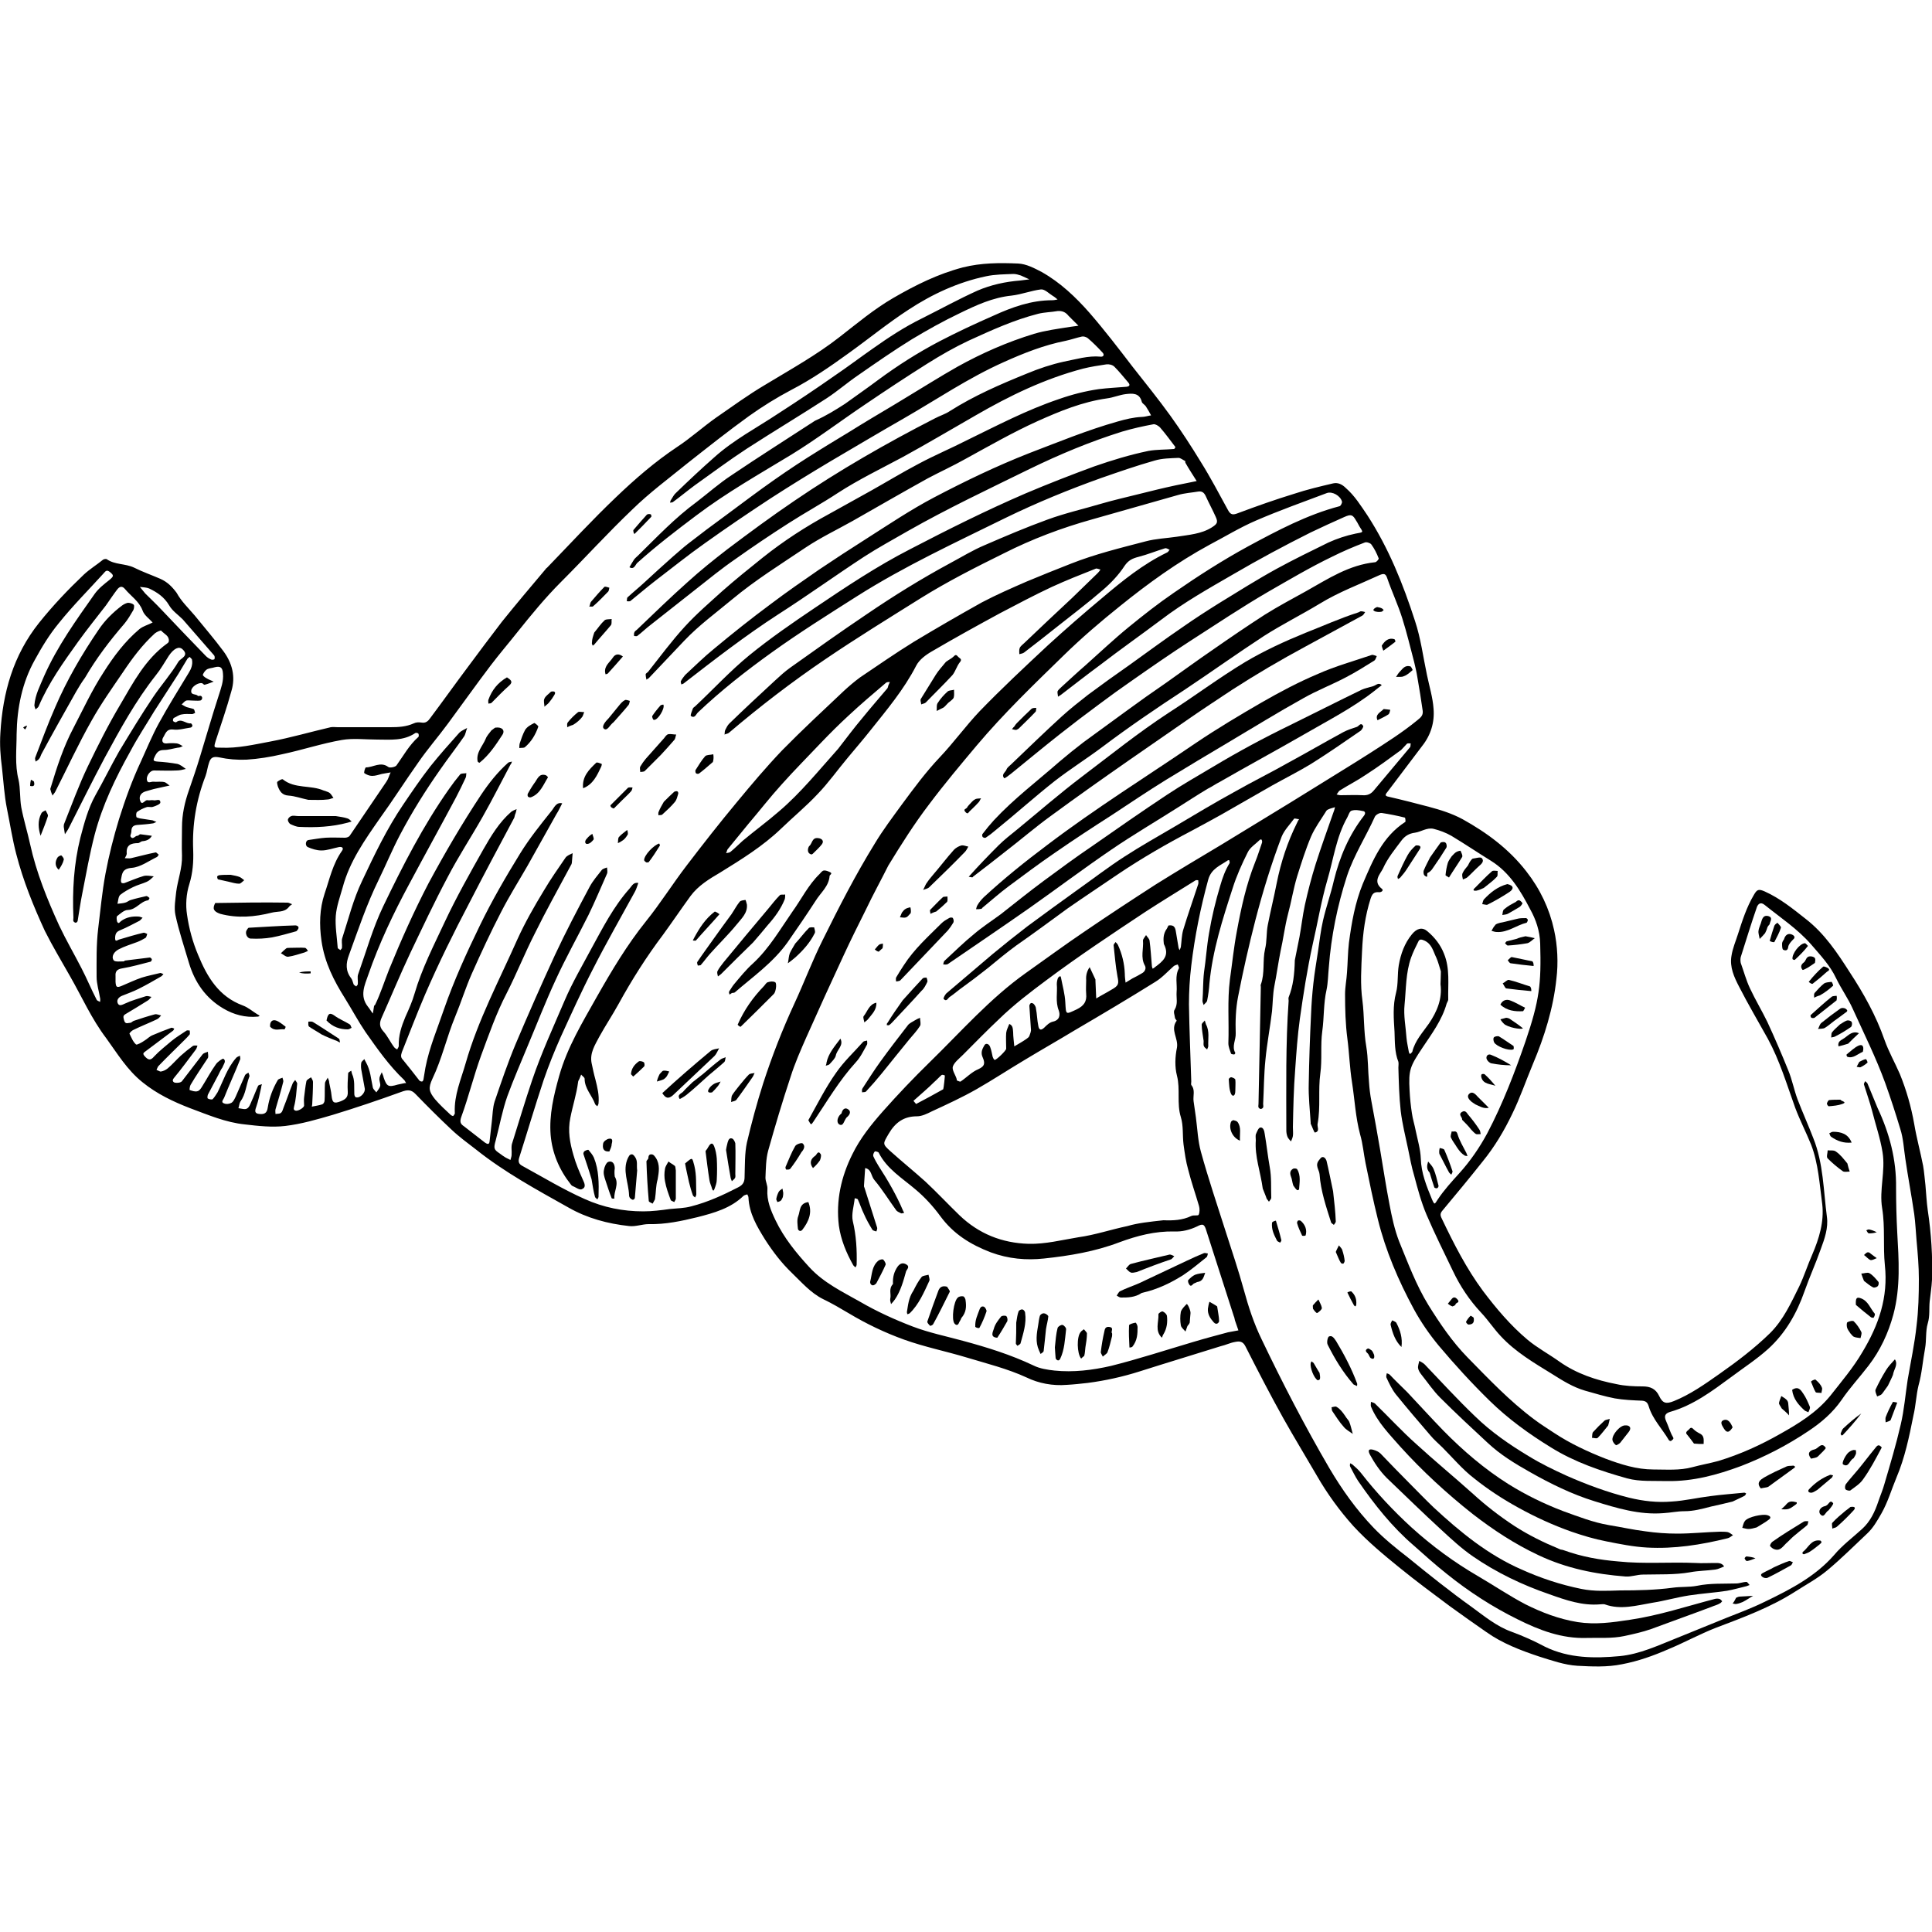 <?xml version="1.0" encoding="UTF-8"?> <svg xmlns="http://www.w3.org/2000/svg" xmlns:xlink="http://www.w3.org/1999/xlink" version="1.1" id="Calque_1" x="0px" y="0px" viewBox="0 0 500 500" style="enable-background:new 0 0 500 500;" xml:space="preserve"> <g> <path d="M236.4,284.9c0.3,0.3,0.7,0.9,0.7,0.8c2.3-1.2,4.7-2.5,7-3.8c0.1-0.1,0.5-3.6,0.4-3.6c-0.3-0.1-0.6-0.2-0.8-0.1 c-0.7,0.6-1.2,1.2-1.9,1.8C240.2,281.6,238.4,283.1,236.4,284.9z M47.3,160.3c-1.2-1.2-2.7-2.2-3.5-3.6c-1.3-2.2-3.1-3.4-5.2-4.4 c-0.7-0.3-1.6-0.3-2.4-0.4c0.5,0.6,0.9,1.1,1.4,1.7c1.4,1.4,2.8,2.7,4.2,4.2c3.8,4,7.6,8,11.5,12c0.4,0.4,0.9,0.7,1.4,0.9 c0.2,0.1,0.7,0,0.8-0.1c0.1-0.3,0.1-0.8-0.1-1C52.7,166.5,50.2,163.6,47.3,160.3 M362.6,194.1c-3,2.2-6,4.4-9.1,6.4 c-2.2,1.5-4.6,2.7-6.8,4.1c-0.3,0.2-0.5,0.7-0.8,1c0.4,0.1,0.7,0.2,1.1,0.2c1.9,0,3.7-0.1,5.6,0c1.3,0.1,2.2-0.3,3-1.3 c3.1-3.7,6.2-7.4,9.3-11.1c0.2-0.2,0.1-0.7,0.2-1c-0.3,0-0.8-0.1-1,0.1C363.7,192.9,363.3,193.4,362.6,194.1 M372.9,251.4 c-0.4-1.2-0.7-2.5-1.2-3.6c-0.8-1.6-1.1-3.5-3.1-4.4c-0.7-0.3-1.2-0.4-1.5,0.2c-0.7,1.4-1.4,2.8-1.9,4.2c-1.4,3.9-1.3,8.1-1.7,12.2 c-0.3,2.8,0.3,5.7,0.5,8.6c0.1,1.2,0.4,2.4,0.6,3.6c0,0.2,0.2,0.4,0.3,0.6c0.2-0.2,0.5-0.4,0.6-0.6c0.7-2.9,2.7-5,4.3-7.3 c2.1-3.1,3.5-6.4,3-10.2C372.8,253.8,372.9,252.9,372.9,251.4 M216.9,193.8c2.1-2.7,4.1-5.4,6.3-8c2.1-2.6,4.3-5.1,6.4-7.6 c0.2-0.2,0.2-0.5,0.3-0.8c0.1-0.3,0.3-0.6,0.4-0.9c-0.3,0-0.8,0-1,0.2c-3.3,2.8-6.6,5.6-9.7,8.5c-2.5,2.3-4.8,4.6-7.1,7 c-3.4,3.6-6.9,7.1-10.2,10.8c-3,3.3-5.7,6.8-8.6,10.2c-1.8,2.2-3.6,4.4-5.4,6.6c-0.2,0.3-0.2,0.7-0.4,1c0.4-0.1,0.8-0.1,1.1-0.3 c1.1-0.9,2.1-1.9,3.2-2.9c3.1-2.6,6.4-5,9.5-7.7C207.2,205.2,211.8,199.5,216.9,193.8 M302,240.3c0.2-0.3,0.3-0.8,0.5-0.8 c1.7-0.2,1.7,1,1.9,2.1c0.2,1.2,0.4,2.4,0.6,3.6c0,0.2,0.2,0.5,0.3,0.7c0.1-0.3,0.2-0.5,0.3-0.8c0.2-1.5,0.2-3,0.6-4.4 c1.2-4,2.6-7.9,3.9-11.9c0.1-0.3,0-0.7,0-1c-0.3,0-0.6-0.1-0.8,0.1c-4.3,2.7-8.6,5.3-12.9,8.1c-8.6,5.7-17.2,11.4-25.5,17.6 c-4.3,3.2-8.5,6.4-12.3,10.1c-3.2,3-6.3,6.2-9.4,9.3c-1,1-2.2,1.9-2.6,3c-0.3,0.9,0.7,2.2,1,3.3c0,0.1,0,0.3,0,0.3 c0.3,0.1,0.8,0.4,1,0.3c1.5-1,2.9-2.5,4.6-3.2c1.8-0.8,1.7-1.7,1.1-3.1c-0.4-0.9-0.3-1.7,0.2-2.6c0.3-0.6,0.5-1,1.1-0.8 c0.3,0.1,0.6,0.5,0.7,0.9c0.3,0.8,0.4,1.6,0.6,2.4c0.1,0.3,0.3,0.7,0.5,0.8c0.4,0.1,3-2.4,3-2.9c0-1.4-0.1-2.8,0-4.1 c0.1-0.8,0.5-1.5,0.8-2.3c1,0.4,0.9,1.3,1,2.1c0,1.2,0.2,2.5,0.3,3.7c1-0.6,2.1-1.2,3.1-1.9c0.3-0.2,0.7-0.5,0.8-0.8 c0.2-0.6,0.5-1.2,0.4-1.8c-0.1-2-0.3-4-0.4-6c0-0.2,0.2-0.6,0.4-0.7c0.2-0.1,0.6,0.1,0.7,0.2c0.3,0.3,0.6,0.8,0.6,1.2 c0.3,1.5,0.3,3,0.6,4.4c0.1,0.7,0.4,1.6,1.5,0.6c0.7-0.7,1.4-1.4,2.3-1.6c1.8-0.4,1.9-1.8,1.5-2.9c-0.9-2.3-0.3-4.6-0.5-6.8 c0-0.5,0.1-1.1,0.3-1.6c0.1-0.2,0.4-0.4,0.6-0.5c0.1,0.2,0.2,0.3,0.2,0.5c0.4,2.1,1,4.2,1.1,6.3c0.2,3.3,0,3.2,3,1.8 c1.8-0.9,2.6-2,2.4-4c-0.1-1.2,0-2.4,0-3.5c-0.1-1.3,0.2-2.4,0.9-3.4c0.5,1.1,1,2.1,1.5,3.2c0,0.1,0,0.2,0,0.3 c0.1,1.5,0.1,3.1,0.2,4.6c1.3-0.8,2.7-1.5,4-2.3c1.8-1,1.9-1.5,1.5-3.4c-0.5-2.7-0.7-5.4-1-8.1c0-0.2,0.3-0.5,0.5-0.8 c0.2,0.2,0.5,0.5,0.6,0.7c1.1,2.4,1.7,4.9,1.8,7.5c0,0.8,0.1,1.5,0.2,2.3c0.6-0.4,1.2-0.7,1.8-1.1c0.8-0.4,1.6-0.8,2.4-1.3 c0.8-0.4,1.2-1.3,0.8-2c-1.2-2.1-0.3-4.4-0.5-6.5c0-0.4,0.5-0.9,0.8-1.4c0.3,0.5,0.8,0.9,0.9,1.4c0.3,2.2,0.4,4.3,0.6,6.5 c0,0.3,0.1,0.5,0.2,0.8c0.2-0.1,0.4-0.2,0.6-0.4c2-1.5,3.9-2.9,2.3-6C301.1,243.3,300.9,241.8,302,240.3 M39.9,184.1 c-2.1,3.5-4.3,6.8-6.2,10.4c-3.8,6.8-7.2,13.9-9.2,21.5c-1.3,5-2.2,10.1-3.2,15.2c-0.5,2.4-0.8,4.8-1.2,7.1c0,0.2-0.3,0.5-0.5,0.5 c-0.2,0-0.5-0.2-0.6-0.4c-0.1-0.2,0-0.6,0-0.9c-0.3-7,0.1-13.9,1.8-20.7c1-3.8,2-7.6,3.9-11c2.1-3.7,4-7.6,6.1-11.3 c2.9-4.8,5.8-9.6,8.9-14.2c2.1-3.1,4.6-5.9,6.5-9.1c0.5-0.8,2.9-1.5,1-3.2c-0.9-0.8-2.2-0.2-3.5,1.7c-1.1,1.7-2.1,3.5-3.4,5.1 c-5.2,6.6-9.2,13.9-13.2,21.3c-3.2,6-6.2,12.1-9.3,18.2c-0.3,0.6-0.7,1.1-1,1.6c-0.1-0.6-0.2-1.3-0.3-1.9c0-0.3,0-0.6,0.1-0.8 c2-5,3.8-10,6.1-14.8c2.6-5.4,5.3-10.8,8.4-16c3.4-5.8,6.5-11.8,12.2-15.9c0.2-0.1,0.4-0.4,0.4-0.6c0.1-1.4-1.2-1.8-2-2.7 c-0.1-0.1-1.1,0.3-1.6,0.7c-3.3,3-5.9,6.5-8.3,10.1c-2.8,4.1-5.7,8.2-8.1,12.5c-3.4,6-6.3,12.3-9.4,18.4c-0.2,0.4-0.5,0.6-0.7,1 c-0.2-0.5-0.4-0.9-0.5-1.4c-0.1-0.2-0.1-0.4,0-0.6c1.6-5.3,3.3-10.6,5.9-15.5c2.5-4.8,4.8-9.8,7.8-14.4c2.6-4.1,5.5-8,9.3-11.2 c1-0.8,2.3-1.1,3.4-1.7c-0.9-1-2.2-1.9-2.6-3.1c-0.9-2.4-3-3.7-4.5-5.5c-0.8-1-1.5-0.7-2.1,0.1c-1,1.3-1.9,2.7-2.9,4.1 c-2.4,3.1-4.9,6.2-7.2,9.4c-3.8,5.3-7.6,10.6-10.2,16.7c-0.1,0.3-0.5,0.5-0.8,0.8c-0.1-0.4-0.3-0.7-0.3-1.1 c0.2-2.7,1.5-5.1,2.5-7.5c3.4-7.7,8.3-14.5,13.1-21.3c1-1.4,2.4-2.5,3.8-3.6c1.2-1,1.2-1.2,0.1-2.1c-0.9-0.7-1.2,0-1.6,0.4 c-3.9,4.3-8,8.4-11.6,12.9c-2.4,2.9-4.4,6.2-6.2,9.5c-3.3,5.9-4.6,12.5-4.7,19.2c0,3.9-0.5,7.9,0.5,11.8c0.5,2.3,0.3,4.8,0.7,7.1 c0.6,3.2,1.6,6.4,2.3,9.6c1.6,7.3,4.4,14.2,7.5,21c1.8,3.8,3.9,7.4,5.8,11.1c1.4,2.7,2.5,5.4,3.9,8.1c0.1,0.3,0.6,0.4,0.9,0.6 c0-0.3,0.1-0.7,0-1c-0.3-1.8-0.9-3.7-0.9-5.5c0-4.1-0.1-8.2,0.4-12.4c0.6-4.8,1-9.5,1.9-14.3c0.9-4.8,2.1-9.5,3.5-14.1 c1.6-5.1,3.4-10.1,5.7-15c1.5-3.3,2.9-6.7,4.6-9.8c2.4-4.4,5.1-8.7,7.7-13c0.7-1.1,1.1-2.2,0.9-3.4c0-0.3-0.4-0.5-0.6-0.8 c-0.2,0.2-0.5,0.3-0.6,0.5c-0.8,1.3-1.6,2.7-2.4,4C44.1,177.6,42.1,180.7,39.9,184.1 M301.1,315.8c2.5,0.1,4.9,0,7.2-1.1 c0.6-0.3,1.7,0,1.9-0.3c0.3-0.6,0.3-1.6,0.1-2.3c-0.9-3.1-2-6.2-2.8-9.4c-0.6-2.1-0.9-4.3-1.2-6.5c-0.3-2.4,0-4.8-0.7-7.1 c-1.1-3.5-0.1-7.2-1-10.7c-0.6-2.3-0.5-4.9,0-7.3c0.4-2.4-1.8-4.6-0.1-6.9c0.1-0.1-0.3-0.4-0.4-0.7c-0.1-0.8-0.5-1.7-0.1-2.2 c0.9-1.5,0.4-3,0.5-4.5c0.2-2.1-0.5-4.2,0.6-6.2c0.1-0.2-0.2-0.7-0.3-1c-0.3,0.1-0.7,0.2-1,0.4c-1.6,1.4-3,3-4.8,4.1 c-6.9,4.3-13.8,8.4-20.8,12.5c-4.3,2.6-8.7,5.1-13,7.7c-4.2,2.5-8.3,5.2-12.5,7.6c-3.7,2.1-7.6,3.9-11.5,5.7 c-1.2,0.6-2.6,1.3-3.9,1.3c-3.4,0-5.6,1.6-7.3,4.5c-1.5,2.6-1.7,2.6,0.4,4.5c3,2.7,6.1,5.2,9.1,7.9c3,2.8,5.8,5.8,8.8,8.7 c5,4.8,11,7.2,17.9,7.4c4.4,0.1,8.6-1,12.9-1.7c4.3-0.6,8.4-2,12.7-2.9C294.5,316.5,297.5,316.2,301.1,315.8 M56.5,278.2 c-0.9,1.7-1.8,3.4-2.7,5.1c-0.1,0.3-0.2,0.9,0,1c0.3,0.2,1,0.3,1.2,0.2c0.5-0.5,0.9-1.2,1.3-1.8c1.5-3,2.5-6.3,4.8-8.9 c0.2-0.3,0.7-0.4,1-0.6c0,0.4,0.2,0.8,0,1.1c-1.3,3.3-2.8,6.5-4.1,9.8c-0.2,0.5-1,1.2,0.1,1.5c0.5,0.2,1.3,0.1,1.8-0.2 c0.5-0.3,0.8-1,1.1-1.6c0.8-1.8,1.6-3.7,2.4-5.5c0.1-0.3,0.6-0.5,0.9-0.7c0.1,0.4,0.4,0.8,0.2,1.1c-0.8,2.1-0.9,4.5-2.3,6.4 c-0.3,0.5-0.3,1.2-0.5,1.7c0.8,0.1,1.7,0.4,2.2,0.1c0.6-0.3,0.9-1.2,1.2-1.9c0.6-1.3,1.1-2.7,1.7-4c0.1-0.2,0.6-0.3,1-0.4 c-0.1,0.3-0.2,0.5-0.2,0.8c-0.4,1.7-0.7,3.4-1.3,5.1c-0.4,1.1-0.4,1.7,0.9,1.8c1.2,0.1,1.9-0.2,2.1-1.7c0.4-2.5,1.3-4.9,2.6-7.1 c0.2-0.3,0.8-0.4,1.2-0.6c0.1,0.4,0.3,0.8,0.2,1.1c-0.6,2.4-1.3,4.7-2,7.1c-0.1,0.4,0,0.8,0,1.2c0.5-0.1,1.1,0,1.4-0.3 c0.4-0.3,0.5-0.9,0.7-1.4c0.8-2,1.5-4.1,2.3-6.1c0.1-0.4,0.5-0.7,0.7-1c0.2,0.4,0.6,0.7,0.5,1.1c-0.2,2-0.3,4-0.8,5.8 c-0.2,0.7,0,0.9,0.3,1c0.6,0.3,2.3-0.7,2.3-1.3c0-0.7-0.1-1.4,0-2.1c0.2-1.4,0.3-2.8,0.6-4.2c0.1-0.4,0.8-0.7,1.2-1 c0.2,0.4,0.5,0.8,0.5,1.2c0,1.9-0.1,3.9-0.2,5.8c0,0.2-0.1,0.4-0.1,0.6c0.9-0.2,1.8-0.3,2.7-0.6c0.3-0.1,0.6-0.6,0.6-1 c0.1-1.5,0-2.9,0.1-4.4c0-0.5,0.5-1,0.7-1.5c0.2,0.4,0.4,0.8,0.4,1.3c0.2,1.1,0.5,2.2,0.6,3.3c0.2,1.9,0.6,2.2,2.4,1.5 c1.2-0.5,1.9-1,1.8-2.5c-0.1-1.5,0-3.1,0.1-4.7c0-0.3,0.5-0.5,0.8-0.7c0.1,0.3,0.1,0.5,0.2,0.8c0.8,1.7,0.5,3.5,0.6,5.3 c0,0.3,0.2,0.8,0.5,0.8c1.1,0.2,2.4-1.3,2.2-2.3c-0.3-1.6-0.6-3.3-0.9-4.9c-0.1-0.6-0.1-1.2,0-1.8c0.1-0.3,0.5-0.6,0.8-0.9 c0.1,0.3,0.3,0.6,0.4,0.8c1.2,2.1,1.3,4.4,1.8,6.6c0.1,0.4,0.6,0.8,0.9,1.2c0.4-0.6,0.9-1.1,1-1.7c0.1-0.6-0.3-1.3-0.2-1.9 c0-0.5,0.4-1.1,0.6-1.6c0.2,0.5,0.4,0.9,0.5,1.4c0.8,2.3,1.2,2.5,3.6,1.8c0.4-0.1,0.9-0.2,1.4-0.3c0.3-0.1,0.6-0.1,0.8-0.1 c-0.2-0.3-0.3-0.6-0.5-0.8c-3.9-3.7-6.9-8-10-12.4c-1.9-2.8-3.5-5.8-5.3-8.7c-2.9-4.6-5.3-9.3-6.1-14.9c-0.6-4.2-0.5-8.3,0.8-12.2 c1.3-3.8,2.1-7.7,4.5-11.1c0.5-0.7,0.1-1.1-0.7-1c-1.5,0.3-3.1,0.9-4.6,0.9c-1.2,0-2.5-0.4-3.6-0.9c-0.7-0.4-0.5-1.7,0.2-1.8 c1.5-0.2,3-0.5,4.5-0.6c1.7-0.1,3.3,0,5,0c0.4,0,1-0.2,1.2-0.5c3.2-4.7,6.3-9.3,9.5-14c0.5-0.7,0.7-1.6,1.1-2.4 c-0.8,0.1-1.6,0.3-2.3,0.4c-0.8,0.2-1.6,0.5-2.5,0.5c-0.7,0-1.4-0.3-2-0.7c-0.2-0.1,0.2-1.5,0.4-1.5c1.9,0,3.8-1.6,5.8-0.1 c0.4,0.3,1.8,0,2.1-0.4c1.8-2.5,3.3-5.3,5.7-7.4c0.1-0.1,0.1-0.6,0-0.8c-0.1-0.2-0.6-0.3-0.8-0.2c-3.1,2.1-6.5,1.7-9.9,1.7 c-3.1,0-6.2-0.4-9.1,0.1c-5.2,0.9-10.3,2.6-15.5,3.7c-3,0.7-6.1,1.2-9.2,1.4c-2.4,0.1-4.8-0.1-7.1-0.6c-1.6-0.3-2.2,0.1-2.6,1.4 c-0.4,1.1-0.5,2.3-0.9,3.4c-2.4,6.2-3.5,12.6-3.2,19.3c0.1,2.9-0.1,5.8-1,8.7c-0.8,2.5-1,5.4-0.6,7.9c0.5,3.6,1.5,7.2,2.9,10.5 c2.3,5.6,5.3,10.7,11.5,13c1.4,0.5,2.5,1.5,3.8,2.3c0.2,0.1,0.4,0.2,0.6,0.4c-0.2,0.1-0.3,0.2-0.5,0.2c-3.2,0.3-6.2-0.5-8.9-2.1 c-4.6-2.7-7.4-6.8-8.9-11.8c-1.2-4.1-2.6-8.2-3.5-12.4c-0.4-1.9,0-4,0.2-6c0.4-3.1,1.6-6.1,1.5-9.4c-0.1-2.4,0-4.9,0-7.3 c0-3.3,0.7-6.5,1.8-9.6c1-2.9,2-5.8,2.9-8.8c1.6-5.2,3.1-10.5,4.8-15.7c0.6-1.9,1.3-3.7,1.1-5.7c-0.1-1.6-0.7-2-2.2-1.6 c-0.6,0.2-1.3,0.2-1.9,0.5c-0.5,0.3-0.9,0.9-1.1,1.4c-0.1,0.2,0.5,0.7,0.9,0.9c0.6,0.4,1.3,0.6,1.9,0.9c-0.8,0.3-1.5,0.6-2.3,0.8 c-0.2,0.1-0.5-0.3-0.7-0.4c-1-0.2-2.7,0.9-2.8,1.9c-0.2,1.3,1.3,0.8,1.7,1.4c0.1,0.1,0.6-0.1,0.8,0c0.2,0.1,0.4,0.4,0.3,0.7 c0,0.2-0.3,0.5-0.5,0.5c-0.7,0.1-1.4,0-2.1,0c-0.5,0-1-0.1-1.5,0c-0.5,0.2-0.8,0.7-1.2,1c0.4,0.2,0.8,0.5,1.3,0.7 c0.6,0.2,1.3,0.3,1.8,0.5c0.2,0.1,0.3,0.6,0.4,1c-0.3,0.1-0.5,0.3-0.8,0.3c-0.9,0-1.8-0.1-2.7,0.1c-0.7,0.1-1.3,0.6-2,0.9 c-0.2,0.1-0.3,0.6-0.2,0.8c0.1,0.2,0.7,0.4,0.8,0.3c1.4-1.1,2.5,0.5,3.8,0.3c0.1,0,0.4,0.4,0.4,0.6c0,0.2-0.3,0.5-0.5,0.5 c-1.5,0.2-3,0.7-4.5,0.5c-1.8-0.2-2,1.2-2.6,2.1c-0.3,0.5-0.4,1.6,0.9,1.5c0.9-0.1,1.8-0.1,2.7,0c0.5,0.1,1,0.4,1.5,0.7 c-0.4,0.2-0.8,0.4-1.3,0.4c-1.2,0.2-2.4,0.6-3.6,0.6c-1.3,0-1.8,0.6-2.3,1.6c-0.5,1-0.6,1.3,0.7,1.4c1.7,0.1,3.4,0.3,5.1,0.6 c0.8,0.2,1.5,0.8,2.2,1.3c-0.8,0.2-1.6,0.4-2.4,0.4c-2,0.1-3.9,0-5.9,0c-0.9,0-1.9,1.3-1.8,2.3c0.1,1.2,1,0.6,1.6,0.6 c1,0.1,2-0.1,2.9,0.1c0.5,0.1,0.9,0.6,1.4,0.9c-0.5,0.1-0.9,0.2-1.4,0.3c-0.9,0.2-1.8,0.4-2.7,0.6c-0.7,0.2-1.4,0.4-2.1,0.6 c-1.4,0.4-1.8,1.5-1.4,2.5c0.5,1.3,1.2-0.4,1.9-0.2c0.5,0.1,1-0.1,1.5,0c0.6,0.2,1.8-0.6,1.8,0.6c0,0.4-1.2,0.9-1.9,1.1 c-0.5,0.2-1.2-0.1-1.7,0.1c-0.9,0.3-1.7,0.7-2.4,1.2c-0.3,0.2-0.3,0.9-0.2,1.3c0,0.2,0.6,0.3,0.9,0.4c1.1,0.2,2.2,0.3,3.3,0.5 c0.3,0.1,0.6,0.3,1,0.4c-0.3,0.1-0.7,0.4-1,0.4c-1.3,0.2-2.6,0.3-4,0.4c-1.1,0.1-1.5,0.6-1.5,1.7c0,0.5-0.4,1.1-0.2,1.3 c0.6,1,1.2-0.3,1.8-0.2c0.2,0,0.5-0.4,0.7-0.4c1,0.1,2,0.3,3,0.4c-0.5,0.9-1.3,1.3-2.4,1.4c-0.4,0-0.8,0.5-1.2,0.5 c-1.8,0-3.1,0.5-2.9,2.7c0,0.4-0.3,0.8-0.5,1.2c0.5,0,1.1,0.1,1.6,0c2.2-0.5,4.3-1.1,6.4-1.5c0.2,0,0.5,0.4,0.8,0.6 c-0.2,0.2-0.3,0.5-0.5,0.6c-2.1,1-4.2,2.6-6.5,2.8c-2.5,0.2-2.5,1.5-2.8,3.1c0,0.3,0,0.7,0.2,0.8c0.2,0.1,0.6,0.1,0.8,0 c1.6-0.6,3.2-1.3,4.9-1.8c0.8-0.2,1.7,0,2.6,0.1c-0.6,0.5-1.1,1.1-1.8,1.4c-1.1,0.5-2.4,0.8-3.6,1.4c-1.2,0.6-2.3,1.2-3.3,2 c-0.5,0.5-0.5,1.5-0.7,2.3c0.7-0.1,1.3-0.1,2-0.3c0.5-0.1,1-0.6,1.5-0.7c1.3-0.4,2.7-0.7,4-1c0.2,0,0.6,0.3,0.8,0.5 c0,0-0.2,0.6-0.4,0.6c-2,0.3-3,2.4-5.2,2.5c-1,0-2,1-2.8,1.6c-0.2,0.2-0.1,1,0,1.4c0.4,0.8,0.7,0.1,1-0.1c1.3-1,2.9-1.3,4.5-1.2 c0.4,0,0.7,0.2,1.1,0.3c-0.3,0.3-0.5,0.6-0.8,0.8c-1.6,0.8-3.2,1.7-4.9,2.4c-1,0.4-1.3,0.8-1.4,1.8c-0.1,1.6,0.6,0.7,1.2,0.6 c2-0.6,4-1.2,6.1-1.7c0.3-0.1,0.7,0.2,1,0.3c-0.1,0.3-0.2,0.8-0.4,1c-0.7,0.4-1.4,0.8-2.2,1.1c-1.6,0.6-3.3,1.1-4.8,1.9 c-1,0.5-2,1.7-1.3,2.8c0.3,0.5,1.8,0.3,2.7,0.3c0.1,0,0.1-0.2,0.2-0.2c2.2-0.3,4.3-0.5,6.5-0.8c0.1,0,0.5,0.3,0.5,0.5 c0,0.2-0.2,0.6-0.4,0.6c-2.4,0.6-4.8,1.3-7.2,1.7c-1.4,0.2-1.9,0.8-1.8,2c0,0.5,0,1,0,1.5c0.1,1.4,0.3,1.6,1.7,1 c1.7-0.7,3.3-1.5,5.1-2.1c1.6-0.5,3.2-0.8,4.8-1.2c0.2,0,0.5,0.2,0.8,0.3c-0.2,0.2-0.4,0.5-0.6,0.6c-1.9,1.1-3.8,2.2-5.8,3.2 c-1.4,0.7-2.8,1.2-4.3,1.8c-1,0.4-1.5,1.2-1.1,2c0.4,0.8,1.2,0.3,1.9,0c1.7-0.8,3.6-1.3,5.4-1.9c0.4-0.1,0.9,0.1,1.4,0.2 c-0.3,0.3-0.6,0.7-0.9,0.9c-1.9,1.2-3.9,2.4-5.9,3.6c-0.6,0.4-0.5,0.7-0.3,1.5c0.3,1.2,1,0.7,1.6,0.7c0.3,0,0.6-0.4,0.9-0.5 c1.8-0.6,3.6-1.2,5.5-1.7c0.5-0.1,1.1,0.2,1.6,0.3c-0.3,0.3-0.6,0.8-1.1,1c-2.1,1-4.2,1.8-6.2,2.8c-0.4,0.2-0.9,0.8-0.9,0.9 c0.5,1,0.9,2.1,1.7,2.8c0.2,0.2,1.5-0.5,2.2-1c0.7-0.4,1.3-1.1,2.1-1.4c1.6-0.7,3.2-1.3,4.8-1.9c0.2-0.1,0.5,0.1,0.8,0.2 c-0.1,0.2-0.2,0.5-0.4,0.6c-2.4,1.8-4.8,3.6-7.2,5.4c-0.4,0.3-0.6,0.5-0.1,1.1c0.9,1,1.5,1.3,2.5,0.1c1.4-1.5,3-2.7,4.5-4 c1.2-1,2.6-1.8,3.9-2.7c0.2-0.1,0.5,0,0.8,0c0,0.3,0.1,0.8,0,1c-0.4,0.5-0.9,1-1.4,1.5c-2.2,2.2-4.5,4.4-6.7,6.7 c-0.2,0.2-0.3,0.6-0.5,1c0.4,0.1,0.9,0.5,1.2,0.4c0.6-0.1,1.2-0.4,1.7-0.8c1.2-1,2.2-2.2,3.4-3.3c1-0.9,2-1.7,3.1-2.5 c0.3-0.2,0.8-0.1,1.2-0.1c-0.1,0.3-0.2,0.7-0.4,1c-1.9,2.5-3.7,5-5.7,7.4c-0.7,0.8,0.1,1.2,0.3,1.2c0.6,0.1,1.5,0,1.8-0.4 c1.8-2.3,3.5-4.6,5.3-6.9c0.3-0.4,0.9-0.5,1.4-0.7c0,0.5,0.2,1.2,0,1.6c-1.5,2.3-3.1,4.6-4.5,7c-0.2,0.4-0.3,1.3-0.2,1.3 c0.6,0.2,1.4,0.5,2,0.3c0.5-0.1,0.9-0.7,1.2-1.2c1.2-1.9,2.3-4,3.6-5.8c0.4-0.6,1.7-1.5,1.9-1.4c0.9,0.6,0,1.5-0.2,2.2 C57.1,276.9,56.9,277.4,56.5,278.2 M224,235.6c-1.9,3.8-3.8,7.6-5.6,11.5c-3.3,7.1-6.5,14.1-9.7,21.3c-1.5,3.4-3,6.8-4.1,10.3 c-2.1,6.3-4,12.7-5.8,19.1c-0.6,2.2-0.6,4.7-0.7,7c0,1,0.6,2,0.5,3c-0.2,2.9,0.9,5.5,2.1,8c2.2,4.6,5.4,8.5,8.8,12.2 c3.7,4,8.5,6.3,13.1,8.9c4.3,2.5,8.9,4.6,13.6,6.4c4.2,1.6,8.6,2.5,13,3.7c6.3,1.7,12.4,3.6,18.3,6.4c1.6,0.8,3.6,1.1,5.4,1.3 c4.9,0.5,9.8-0.1,14.6-1.2c7.2-1.8,14.2-4.1,21.3-6.2c3-0.9,6-1.7,9-2.5c0.9-0.2,1.8-0.3,2.7-0.5c-0.3-0.9-0.6-1.7-0.9-2.6 c-0.1-0.3-0.1-0.7-0.3-1.1c-2.4-7.4-4.7-14.7-7.1-22.1c-0.5-1.7-0.9-1.9-2.4-1.1c-1.9,0.9-3.9,1.4-5.9,1.3c-5-0.1-9.6,1.1-14.2,2.8 c-6.3,2.4-12.9,3.5-19.5,4.2c-4.6,0.5-9.2,0.1-13.8-1.6c-5.2-2-9.6-4.7-13-9.3c-1.9-2.6-4.1-5-6.5-7c-3.4-2.9-7.4-5.3-9.5-9.5 c-0.1-0.2-0.9-0.4-1-0.3c-0.3,0.3-0.5,0.9-0.4,1.2c0.4,0.9,0.9,1.8,1.4,2.6c2.4,3.7,4.6,7.5,6.3,11.5c0.1,0.2,0.2,0.4,0.3,0.6 c-0.3,0-0.6,0.2-0.8,0.1c-0.4-0.2-0.9-0.4-1.2-0.7c-1.9-2.6-3.6-5.4-5.7-7.9c-0.9-1-0.7-2.8-2.4-3.1c-0.1,1.5-0.2,3-0.3,4.5 c0,0.2,0,0.4,0.1,0.5c1.1,3.5,2.2,6.9,3.3,10.4c0.1,0.3-0.1,0.7-0.2,1c-0.3-0.1-0.8-0.2-1-0.4c-0.8-1.3-1.6-2.7-2.2-4.1 c-0.6-1.2-1-2.5-1.6-3.8c-0.1-0.2-0.5-0.2-0.8-0.3c-0.2,2-0.9,4.1-0.5,5.9c0.9,3.8,1.1,7.5,1,11.3c0,0.2-0.2,0.5-0.3,0.7 c-0.2-0.2-0.5-0.4-0.6-0.6c-1.8-3.2-3.2-6.6-3.7-10.2c-0.8-6.5,0.6-12.7,3.5-18.5c2-4.1,4.9-7.7,7.9-11.1 c3.9-4.4,7.9-8.6,12.1-12.7c8.1-7.9,15.6-16.5,24.9-23.1c5.1-3.6,10.1-7.3,15.3-10.8c6-4.1,12.1-8.1,18.3-12.1 c5.6-3.5,11.3-6.9,17-10.3c3.9-2.4,7.9-4.8,11.8-7.2c4.1-2.5,8.2-5,12.2-7.5c4.8-3,9.6-5.9,14.3-8.9c4.2-2.7,8.5-5.4,12.4-8.6 c1-0.8,1.5-1.3,1.4-2.4c-0.4-2.9-0.9-5.9-1.4-8.8c-0.2-1.3-0.5-2.5-0.8-3.8c-1-3.8-1.9-7.6-3.1-11.4c-1.1-3.5-2.7-6.9-3.9-10.4 c-0.4-1.2-0.9-1.2-1.9-0.8c-5.2,2.4-10.6,4.4-15.5,7.4c-4.8,2.9-9.8,5.4-14.5,8.4c-6.9,4.5-13.6,9.3-20.5,13.9 c-7.2,4.7-14.4,9.6-21.3,14.8c-4,3-8.3,5.7-12.3,8.8c-5.2,4.1-10.2,8.6-15.4,12.8c-0.8,0.7-1.6,1.3-2.5,1.9c-0.2,0.1-0.6,0-0.8-0.2 c-0.1-0.2-0.2-0.6,0-0.8c0.9-1.2,1.9-2.4,2.9-3.5c5.2-5.6,11.3-10.2,17-15.2c2-1.7,4.1-3.4,6.2-5c3.7-2.7,7.4-5.4,11.1-8.1 c3.4-2.5,6.8-4.9,10.3-7.3c4.1-2.9,8.2-5.9,12.3-8.7c4.3-3,8.7-6,13.2-8.9c3.5-2.2,7.1-4.1,10.7-6.1c5.7-3.2,11.1-6.8,17.9-7.5 c0.3,0,1-0.8,0.9-1c-0.5-1.3-1.1-2.5-1.9-3.6c-0.3-0.4-1.3-0.7-1.7-0.5c-2.9,1.1-5.7,2.3-8.5,3.7c-5.6,2.7-11,5.9-16.4,9 c-6.9,4-13.6,8.5-20.3,12.8c-5.1,3.3-10,6.7-15,10.2c-2.9,2-5.8,4.1-8.6,6.2c-3.4,2.5-6.8,5.1-10.1,7.7c-4.2,3.3-8.4,6.8-12.6,10.2 c-0.6,0.5-1.7,1.3-1.8,1.2c-0.9-1,0.4-1.6,0.6-2.3c0.2-0.5,0.8-0.9,1.2-1.3c4.4-4.2,8.7-8.4,13.1-12.4c2.2-2,4.5-3.8,6.8-5.6 c3.5-2.6,7.1-5.2,10.7-7.7c4.6-3.3,9.2-6.7,13.9-9.9c3-2.1,6.1-4.1,9.3-6.1c4.9-3,9.8-6.1,14.9-8.9c4.4-2.4,8.9-4.6,13.4-6.8 c2.2-1,4.6-1.8,7-2.3c2.1-0.4,2.1-0.2,1-1.9c-0.3-0.5-0.5-1-0.8-1.4c-0.9-1.6-1.3-1.8-3.1-1c-2.9,1.3-5.8,2.6-8.7,4 c-6.8,3.4-13.5,7-20,10.8c-6.4,3.7-12.8,7.3-18.7,11.8c-5.2,3.9-10.6,7.7-15.8,11.7c-3.4,2.5-6.7,5.1-10.1,7.7 c-0.3,0.2-0.6,0.4-0.8,0.5c0-0.5-0.2-1-0.1-1.4c0.2-0.4,0.6-0.7,1-1.1c2.1-1.9,4.1-3.8,6.2-5.6c3.7-3.3,7.4-6.8,11.2-9.9 c3.8-3.1,7.6-6.1,11.7-8.9c6.2-4.3,12.6-8.4,19.2-12c7.6-4.1,15.3-8.2,23.7-10.4c0.3-0.1,0.7-0.9,0.6-1.2c-0.4-1.5-2.5-2.7-3.9-2.2 c-6.1,2.3-12.3,4.5-18.3,7.1c-4.2,1.8-8.1,4.2-12.1,6.3c-8.3,4.5-15.9,10-23.2,15.9c-5,4-9.9,8.2-14.5,12.7 c-7.7,7.5-15.5,15-22.5,23.3c-4.2,5-8.4,10-12.3,15.2c-3.9,5.1-7.3,10.5-10.6,15.9C228,227.8,226,231.4,224,235.6 M335.1,248.5 c0.4-2,0.8-4,1.2-6c0.5-2.7,0.8-5.5,1.4-8.3c0.8-3.6,1.7-7.1,2.8-10.6c1.4-4.4,3-8.8,4.5-13.1c0.2-0.5,0.4-1.1,0.5-1.6 c-0.6,0.2-1.2,0.3-1.8,0.6c-0.3,0.1-0.5,0.4-0.6,0.6c-1.3,2.1-2.8,4.1-3.8,6.4c-1.4,3.3-2.5,6.8-3.6,10.3c-1,3.3-1.5,6.6-2.4,9.9 c-0.8,3.1-1.2,6.4-1.9,9.5c-0.6,3-1,6-1.6,9c-0.4,2.1-0.4,4.3-0.6,6.5c-0.5,4.2-1.3,8.3-1.7,12.5c-0.4,3.8-0.4,7.7-0.6,11.5 c0,0.3,0.1,0.6,0,0.9c-0.1,0.2-0.4,0.4-0.6,0.4c-0.2,0-0.5-0.2-0.6-0.4c-0.1-0.3,0-0.6,0-0.9c0.2-10.1,0.4-20.2,0.6-30.3 c0-0.2-0.1-0.4,0-0.6c1.1-3,0.4-6.2,1.1-9.2c0.5-2,0.3-4.2,0.7-6.2c0.7-3.6,1.6-7.2,2.3-10.8c1.1-5.5,2.8-10.7,5.3-15.7 c0.1-0.3,0.3-0.6,0.5-0.9c-0.5,0-1.2-0.3-1.3-0.1c-1.1,1.5-2.5,2.9-3.2,4.6c-2.7,7.1-4.9,14.3-6.8,21.6c-1.7,6.6-3.2,13.2-4.5,19.9 c-0.6,3.1-0.7,6.3-0.6,9.4c0.1,1.7-1.1,3.4-0.1,5.1c0,0.1-0.2,0.4-0.3,0.4c-0.3,0-0.7-0.1-0.8-0.2c-0.3-0.9-0.7-1.8-0.7-2.7 c0.2-5.5-0.3-11,0.4-16.5c0.6-4.2,1-8.3,1.8-12.5c1.1-6,2.4-12,4.7-17.8c0.7-1.7,1.2-3.4,1.8-5.1c0.1-0.2,0-0.6-0.1-0.8 c0,0-0.3-0.1-0.4,0c-1.1,1.1-2.6,2-3.2,3.3c-1.5,3-2.9,6.1-3.9,9.3c-2.6,8-5.2,16.1-6,24.6c-0.1,1.5-0.3,3-0.6,4.5 c-0.1,0.4-0.6,0.7-0.9,1.1c-0.1-0.4-0.3-0.7-0.3-1.1c0.2-2.5,0.1-4.9,0.4-7.4c0.5-3.3,0.7-6.7,1.3-10.1c0.7-4.2,1.7-8.3,2.9-12.3 c0.6-2.1,1.3-4,2.4-5.8c0.1-0.2,0-0.5-0.1-0.8c-0.1,0-0.3,0-0.4,0.1c-1.9,1.3-4.2,2.1-5,4.9c-2,7.3-3.5,14.7-4.4,22.3 c-0.4,3.3-0.6,6.7-0.6,10c0.1,6.7,0.4,13.4,0.6,20c0,0.3-0.1,0.7,0,0.9c1.1,1.3,0.4,2.8,0.6,4.2c0.2,1.4,0.4,2.8,0.6,4.2 c0.4,3,0.5,6,1.3,8.9c1.9,6.9,4.2,13.7,6.4,20.6c1.6,5,3.3,10,4.7,15.1c1.2,4.4,2.6,8.7,4.6,12.8c5.4,11.3,11.2,22.5,17.5,33.3 c3.3,5.6,7,10.8,11.5,15.5c2.7,2.8,5.8,5.3,8.9,7.7c5.4,4.4,10.9,8.8,16.5,12.8c3.3,2.4,6.4,5,10.3,6.4c3,1.1,5.9,2.4,8.7,3.9 c6.2,3,12.8,3,19.3,2.4c5.2-0.5,10-2.8,14.8-4.7c3.2-1.3,6.4-2.6,9.6-3.9c4.5-1.9,9.2-3.5,13.6-5.7c6.4-3.1,12.7-6.4,17.5-11.9 c2.1-2.5,4.8-4.5,7.2-6.7c2.1-1.9,3.3-4.4,4.2-7.1c0.5-1.5,1.2-3.1,1.6-4.6c1.5-5.1,3-10.1,4.2-15.3c0.9-3.8,1.2-7.7,1.8-11.6 c0.8-4.7,1.8-9.3,2.3-14c0.5-4,0.6-8.1,0.6-12.1c0-3.3-0.3-6.7-0.6-10c-0.2-2.3-0.3-4.6-0.6-6.8c-0.7-4.8-1.6-9.5-2.3-14.3 c-0.4-2.6-0.5-5.2-1.3-7.7c-1.2-4-2.5-8-3.9-11.9c-2.4-6.6-5.5-12.8-8.4-19.2c-1.2-2.7-3-5.2-4.3-7.9c-1.6-3.4-4.1-6-6.5-8.8 c-3.5-4-7.9-6.9-12-10.2c-1.1-0.9-1.7-0.2-2,0.5c-1.5,4.3-2.8,8.6-4.2,13c-0.1,0.4-0.1,1,0,1.5c0.8,2.2,1.4,4.5,2.4,6.6 c1.4,3,3.1,5.8,4.5,8.7c1.9,4.1,3.7,8.3,5.4,12.5c1,2.4,1.5,5.1,2.4,7.5c1.3,3.4,2.8,6.7,4.1,10.1c2.6,6.5,2.6,13.5,3.5,20.3 c0.4,2.9-0.6,5.7-1.6,8.4c-1.3,3.7-2.9,7.2-4.2,10.9c-2,5.7-4.9,10.8-9.4,14.9c-3,2.7-6.4,4.9-9.6,7.3c-4.9,3.6-9.8,7.3-15.8,9 c-1.3,0.4-1.6,1.1-1,2.4c0.6,1.3,1,2.8,1.7,4c0.5,0.7-0.2,0.8-0.4,1.1c0,0.1-0.5,0-0.6-0.2c-1.7-2.9-4.2-5.4-5.2-8.7 c-0.3-1-0.7-1.4-1.7-1.5c-2.4-0.1-4.8-0.2-7.1-0.6c-2.6-0.5-5.2-1.3-7.7-2c-3.1-0.9-5.8-2.6-8.5-4.3c-4.7-2.9-9.5-5.7-13.3-9.8 c-1.8-1.9-3.3-4.2-5.1-6.1c-3-3.2-5.4-6.8-7.3-10.8c-2.3-4.8-4.7-9.6-6.8-14.5c-1.4-3.3-2.3-6.7-3.2-10.1c-0.7-2.3-1.1-4.6-1.6-7 c-0.7-3.3-1.5-6.5-1.9-9.8c-0.4-3.7-0.5-7.5-0.6-11.2c0-0.5,0.1-1,0-1.5c-1-2.5-0.9-5.2-1-7.8c-0.2-3.3-0.5-6.7,0.4-10.1 c0.6-2.3,0.3-4.7,0.7-7.1c0.5-2.9,1.5-5.7,3.4-8c1.3-1.6,2.7-1.9,4-0.8c1.9,1.6,3.4,3.5,4.3,5.8c1.6,3.9,1,7.9,1.1,11.9 c0,0.3-0.3,0.7-0.4,1c-1.2,4.3-3.9,7.9-6.3,11.5c-3.2,4.8-3.6,5.7-3.3,11c0.1,2,0.3,4,0.6,5.9c0.2,1.5,0.7,3,1,4.6 c0.5,2.4,1.2,4.7,1.3,7.1c0.1,3.8,1.5,7.2,2.9,10.6c0.7,1.6,0.7,1.2,1.5,0c1.6-2.4,3.6-4.6,5.6-6.8c2.8-3.1,5.2-6.6,7.2-10.3 c4-7.6,7.1-15.7,9.9-23.8c3.6-10.6,4.1-14.8,3.8-25.3c-0.1-3.3-1.1-6.2-2.6-8.9c-2.5-4.8-5.3-9.5-10.1-12.5 c-3.4-2.1-6.8-4.4-10.3-6.5c-1.4-0.8-3-1.4-4.6-1.8c-1.7-0.4-3.3,0.8-4.8,1c-1.6,0.2-2.6,0.9-3.4,1.9c-1.8,2.4-3.7,4.7-4.9,7.4 c-0.7,1.4-2.7,3.3-0.3,5.2c0.6,0.4-0.1,1-0.8,0.9c-1.3-0.1-1.7,0.5-2.1,1.7c-1.4,4.4-2,8.9-2.2,13.5c-0.2,4.3-0.5,8.7,0.1,12.9 c0.5,4,0.3,7.9,1,11.9c0.5,3,0.4,6.1,0.7,9.2c0.1,1.6,0.3,3.2,0.6,4.8c0.8,4.3,1.6,8.6,2.3,12.8c0.8,4.7,1.5,9.4,2.4,14 c0.6,3.2,1.3,6.5,2.5,9.6c2.3,5.6,4.4,11.3,7.6,16.5c3,4.8,6.1,9.4,10.1,13.5c5.5,5.6,10.9,11.3,17.2,16c1.7,1.3,3.5,2.4,5.3,3.6 c4.1,2.7,8.6,4.8,13.2,6.6c4,1.5,8.1,2.8,12.4,2.8c3.4,0,6.8,0.3,10.1-0.6c2.2-0.6,4.5-1,6.7-1.6c5.6-1.7,10.9-4.1,16-7 c4.8-2.7,9.4-5.5,13-9.9c2.9-3.7,5.9-7.2,8.3-11.3c4.2-7,6.7-14.1,5.8-22.5c-0.5-4.9,0.1-9.8-0.7-14.7c-0.8-4.8,0.9-9.6,0.1-14.5 c-0.6-3.7-1.8-7.1-2.7-10.7c-0.6-2.3-1.4-4.5-2.1-6.8c-0.1-0.3,0.2-0.6,0.3-0.9c0.2,0.2,0.5,0.4,0.6,0.6c0.9,2.1,1.7,4.2,2.6,6.3 c3.1,6.6,4.9,13.4,4.8,20.7c0,3.8,0.1,7.7,0.3,11.5c0.4,7.1,0.9,14.2-1,21.3c-1.3,4.8-3.4,9.3-6.4,13.2c-2.3,3-4.9,5.8-7,8.9 c-2.3,3.3-5.2,5.8-8.5,8c-5.5,3.7-11.3,6.7-17.5,9.1c-6.2,2.3-12.4,4-19.1,3.9c-3.5-0.1-7.1,0.2-10.4-0.7c-6.8-1.9-13.6-4.2-19.7-8 c-5.7-3.5-11.1-7.4-15.9-12.1c-4.6-4.5-9-9.3-13.2-14.3c-2.4-2.9-4.6-6.1-6.4-9.4c-4-7.4-7.3-15.1-9.3-23.2 c-1.2-4.8-2.2-9.7-3.2-14.6c-0.5-2.5-0.7-5-1.4-7.4c-1.2-4.5-1.4-9-2.1-13.5c-0.6-3.7-0.7-7.5-1.2-11.3c-0.5-3.8-0.6-7.7-0.6-11.5 c0-1.9,0.4-3.8,0.5-5.6c0.2-2.6,0.2-5.1,0.5-7.7c0.7-5.3,1.6-10.4,3.6-15.3c2.6-6.1,5.1-12.2,11-16c0.1-0.1,0-1-0.1-1.1 c-2-0.5-4-0.9-6-1.2c-0.6-0.1-1.6,0.5-1.8,1c-2.3,5.1-5.4,9.9-7.2,15.3c-2.5,7.7-4.1,15.6-4.7,23.6c-0.2,2-0.2,4-0.6,5.9 c-0.8,3.5-0.6,7.1-1.1,10.7c-0.5,3.6,0,7.3-0.5,10.9c-0.6,4.3,0.1,8.7-0.7,13c-0.2,0.8,0.7,2-0.7,2.3c-0.2,0-0.7-1.5-1.1-2.3 c0-0.1,0-0.2,0-0.3c-0.2-3.3-0.6-6.7-0.5-10c0.1-6,0.3-12,0.6-18c0.1-2.7,0.3-5.3,0.6-8c0.3-2.8,0.8-5.6,1.2-8.3 c0.4-2.7,0.7-5.4,1.3-8c0.8-3.5,2-6.8,2.8-10.3c1.5-6.1,3.9-11.8,7.8-16.8c0.6-0.8,0.1-1.2-0.3-1.2c-0.9-0.2-2-0.4-2.9-0.1 c-0.5,0.1-0.8,1.1-1.1,1.7c-2.9,5.1-3.6,10.9-5.2,16.3c-1.6,5.5-2.5,11.1-3.8,16.7c-1.4,6.4-2.4,12.8-3.3,19.2 c-0.6,4.3-0.9,8.7-1.2,13c-0.4,5-0.5,10-0.6,15c0,0.8,0.1,1.6,0,2.3c-0.1,0.5-0.3,1-0.5,1.4c-0.3-0.4-0.7-0.7-0.9-1.2 c-0.2-0.5-0.3-1.1-0.3-1.6c0-11.2-0.2-22.4,0.6-33.6c0-0.3-0.1-0.6,0-0.9C334.7,255.1,335,252.1,335.1,248.5 M218.7,104.5 c2.9-2.1,5.8-4.1,8.6-6.2c5-3.7,10.2-7,15.7-9.9c4.6-2.4,9.3-4.6,14.1-6.7c4.8-2.2,9.8-4,15.2-4c0.5,0,0.9-0.1,1.4-0.2 c-0.4-0.3-0.8-0.7-1.2-0.9c-1-0.6-2.1-1.8-3.1-1.7c-2.5,0.3-5,1.3-7.6,1.6c-4.9,0.5-9.2,2.5-13.5,4.6c-4.2,2-8.3,4.3-12.3,6.7 c-4.7,2.9-9.3,6.1-13.9,9.3c-2.8,1.9-5.3,4.1-8.2,6c-6.8,4.4-13.8,8.6-20.6,13c-4.6,3-9,6.3-13.5,9.5c-1.9,1.4-3.7,2.9-5.6,4.3 c-0.2,0.2-0.5,0.1-0.8,0.2c0.1-0.3,0.1-0.6,0.3-0.8c0.4-0.6,0.7-1.3,1.3-1.8c3.2-3.1,6.5-6.2,9.8-9.1c5.1-4.6,11.1-7.7,16.8-11.5 c4.8-3.1,9.6-6.3,14.3-9.6c3.4-2.3,6.7-4.8,10-7.1c4.1-2.9,8.2-5.6,12.7-7.8c4.8-2.4,9.5-5,14.4-7.2c3.5-1.5,7.2-2.3,11-2.6 c0.8-0.1,1.6-0.2,2.4-0.3c-0.7-0.3-1.5-0.7-2.2-1c-0.6-0.2-1.3-0.4-1.9-0.4c-2.4,0.1-4.8,0.1-7.1,0.6c-7.2,1.5-13.9,4.6-20,8.6 c-5.4,3.5-10.4,7.6-15.7,11.4c-4.7,3.4-9.5,6.7-14.7,9.4c-3.8,2-7.5,4.3-11,6.8c-5.4,3.9-10.7,8.1-15.9,12.2 c-4.8,3.9-9.8,7.6-14.2,11.9c-6.4,6.1-12.3,12.6-18.5,18.8c-4.1,4.1-7.7,8.5-11.3,13c-2.3,2.9-4.7,5.7-6.9,8.6 c-3.8,5-7.4,10.1-11.1,15.1c-2.5,3.4-5.3,6.6-7.7,10.1c-3.4,4.8-6.5,9.7-9.9,14.4c-3.9,5.6-7.8,11.1-9.6,17.8 c-0.7,2.5-1.6,4.9-1.8,7.4c-0.2,2.7,0.3,5.5,0.5,8.3c0,0.2,0.5,0.4,0.7,0.6c0.1-0.2,0.4-0.4,0.4-0.6c0.1-0.9-0.2-1.8,0.1-2.6 c1.6-4.9,2.8-9.9,5.1-14.7c3.2-6.8,6.4-13.5,10.6-19.7c2.3-3.4,4.6-6.8,7.1-10c2.4-3,4.9-5.8,7.5-8.7c0.5-0.5,1.3-0.8,2-1.2 c-0.3,0.7-0.4,1.6-0.8,2.2c-2,2.9-4.2,5.7-6.2,8.6c-3.8,5.4-7.3,11-10.4,16.9c-2,3.8-3.6,7.7-5.5,11.6c-3.1,6.3-5.3,12.9-7.7,19.5 c-0.8,2.1-0.9,4.1,0.6,6c0.3,0.4,0.4,1,0.6,1.5c0.1,0.3,0.5,0.4,0.7,0.6c0.1-0.2,0.4-0.4,0.4-0.6c0.1-0.9-0.2-1.8,0.1-2.6 c2.1-5.9,3.8-12,6.5-17.6c5-10.4,10.3-20.8,17-30.3c0.9-1.3,1.9-2.6,2.9-3.8c0.3-0.3,1-0.2,1.6-0.3c-0.1,0.4,0,0.8-0.2,1.2 c-0.8,1.7-1.6,3.4-2.5,5.1c-4,7.5-8.1,14.9-12.1,22.4c-4.1,7.6-7.8,15.4-10.6,23.5c-0.9,2.6-2.3,5.4-0.1,8.2 c0.5,0.6,0.8,1.2,1.3,1.8c0.1-0.6,0.2-1.3,0.3-1.9c0-0.2,0.3-0.3,0.3-0.4c1.4-2.9,2.4-6.1,3.6-9.1c3.1-7.6,6.4-15,10.2-22.3 c4.2-7.8,8.7-15.5,13.6-22.9c2-3,4.3-5.9,7-8.3c0.2-0.2,0.7-0.2,1-0.3c-0.1,0.3-0.2,0.6-0.4,0.8c-2.4,4.5-4.7,9.1-7.2,13.5 c-3,5.3-6.3,10.3-9.1,15.7c-3.4,6.4-6.5,13-9.6,19.5c-2.6,5.5-4.9,11.1-7.4,16.7c-0.6,1.3-0.7,2.4,0.4,3.6c1.1,1.2,1.8,2.8,2.8,4.1 c0.2,0.3,0.5,0.4,0.8,0.6c0.1-0.3,0.4-0.6,0.4-0.9c-0.1-2.7,0.7-5.1,1.7-7.5c0.9-2,1.8-4,2.4-6.1c1.9-6.5,5-12.5,7.8-18.5 c3-6.4,6.5-12.6,10-18.8c2-3.5,4.1-7,7.2-9.7c0.4-0.3,0.9-0.5,1.4-0.7c-0.1,0.5-0.2,1-0.4,1.4c-0.1,0.3-0.1,0.5-0.2,0.8 c-3.9,7.3-7.8,14.6-11.6,22c-4.1,7.8-8,15.7-11.5,23.8c-2.1,4.9-4,9.9-6,14.9c-0.3,0.9-0.3,1.4,0.3,2c1.4,1.7,2.8,3.5,4.2,5.3 c0.1,0.2,0.5,0.3,0.7,0.3c0.2,0,0.4-0.4,0.4-0.6c0.2-1,0.3-2,0.5-3c1-5.2,3.1-10.1,4.8-15.1c2.6-7.5,5.9-14.7,9.3-21.7 c3.1-6.4,6.7-12.6,10.4-18.6c2.4-3.9,5.3-7.5,8.1-11c0.7-0.8,1.2-2.4,2.8-2c-0.5,0.9-0.9,1.9-1.5,2.8c-2.5,4.5-5,8.9-7.5,13.4 c-2.3,4-4.7,7.8-6.8,11.9c-2.7,5.2-5.2,10.6-7.6,16c-1.6,3.6-2.8,7.5-4.3,11.1c-2.2,5.3-3.4,10.9-5.9,16.1 c-1.1,2.4-0.9,3.3,0.7,5.3c1.2,1.4,2.6,2.7,4,4c0.2,0.2,0.7,0.4,0.7,0.3c0.2-0.2,0.5-0.6,0.4-0.9c-0.2-4.5,1.6-8.5,2.8-12.7 c3.2-11.2,8.7-21.5,13.4-32.1c2-4.4,4.4-8.6,6.9-12.7c1.7-2.9,3.7-5.7,5.6-8.5c0.4-0.5,1.2-0.8,1.8-1.1c-0.1,0.8-0.1,1.6-0.2,2.4 c0,0.3-0.2,0.7-0.4,1c-3.1,5.8-6.3,11.5-9.2,17.4c-2.6,5.1-4.7,10.4-7.3,15.5c-2.7,5.2-4.6,10.7-6.6,16.1 c-1.9,5.2-3.2,10.6-5.1,15.8c-0.5,1.4-0.2,1.9,0.7,2.5c1.8,1.4,3.6,2.8,5.4,4.2c0.6,0.4,1.1,0.6,1.2-0.3c0.2-1.8,0.4-3.6,0.6-5.3 c0.2-1.7,0.2-3.4,0.7-5c1.7-5,3.4-10,5.4-14.8c3.3-7.8,6.7-15.5,10.2-23.1c2.8-6,5.9-11.9,9-17.7c0.8-1.5,2-2.9,3.1-4.3 c0.3-0.4,0.9-0.5,1.4-0.7c0,0.5,0.2,1.1,0,1.6c-1.6,3.6-3.1,7.2-4.8,10.7c-2.8,5.6-5.9,11.1-8.5,16.8c-2.6,5.6-4.8,11.3-7.2,17 c-1.8,4.4-3.7,8.7-5.3,13.1c-1.3,3.7-2,7.6-3,11.4c-0.6,2.1-0.5,2.4,1,3.4c0.5,0.4,1.1,0.8,1.6,1.1c0.4,0.2,0.8,0.4,1.2,0.6 c0.1-0.4,0.3-0.9,0.3-1.3c0.1-1.1-0.2-2.2,0.2-3.2c1.7-5.4,3.3-10.8,5.1-16.1c2.4-7.1,5.5-13.8,8.4-20.6c2-4.7,4.6-9.1,7-13.6 c2.9-5.3,5.7-10.8,9.8-15.4c0.7-0.8,1-1.7,2.3-1.5c-0.3,0.8-0.5,1.6-0.9,2.3c-3.6,6.6-7.4,13.2-10.8,19.9c-3,5.8-5.7,11.8-8.4,17.7 c-1.6,3.6-3.1,7.3-4.4,11.1c-2.2,6.6-4.2,13.4-6.3,20c-0.4,1.2-0.1,1.8,0.9,2.3c5.3,2.9,10.4,6,16,8.5c4.9,2.2,9.9,3.2,15.2,3.2 c2.3,0,4.6-0.3,6.8-0.6c1.9-0.2,3.8-0.2,5.6-0.7c4.3-1.1,8.2-2.9,12.1-4.9c1.4-0.7,1.7-1.5,1.7-2.8c0.1-3,0-6,0.6-8.8 c1.2-5.1,2.6-10.3,4.2-15.3c2.3-7.1,5-14,8.1-20.7c2.5-5.4,4.6-11,7.3-16.4c4.2-8.5,8.5-16.9,13.5-25c2.1-3.5,4.6-6.8,7-10.1 c3.1-4.2,6.2-8.4,9.8-12.2c3.6-3.8,6.7-8.1,10.3-11.9c5.7-5.9,11.7-11.5,17.7-17.1c4.6-4.2,9.3-8.3,14.1-12.3 c5.2-4.4,10.5-8.7,16.7-11.7c0.3-0.1,0.4-0.4,0.7-0.7c-0.4-0.2-0.8-0.5-1.2-0.4c-2.3,0.7-4.5,1.6-6.8,2.2c-1.6,0.4-2.7,0.9-3.7,2.4 c-1.5,2.3-3.5,4.4-5.6,6.2c-3.8,3.3-7.8,6.3-11.7,9.4c-2.9,2.3-5.8,4.6-8.7,6.8c-0.3,0.2-0.8,0.3-1.2,0.4c0-0.5-0.1-1.1,0.1-1.6 c0.2-0.5,0.8-0.9,1.2-1.3c4.1-3.9,8.2-7.8,12.3-11.6c2.3-2.2,4.5-4.4,6.7-6.5c0.3-0.3,0.5-0.6,0.7-0.9c-0.5-0.1-1-0.4-1.3-0.2 c-3.8,1.5-7.6,3-11.3,4.7c-4.5,2.1-9,4.5-13.4,6.8c-5.9,3.2-11.7,6.4-17.5,9.8c-1.6,0.9-3.4,2.2-4.2,3.8 c-3.2,6.2-7.6,11.4-11.9,16.8c-1.9,2.4-3.9,4.7-5.8,7c-2.6,3.1-5,6.5-7.8,9.4c-3,3.2-6.4,6-9.5,9c-4.7,4.5-10.2,7.9-15.7,11.3 c-2.9,1.7-5.7,3.4-7.7,6.1c-2.4,3.3-4.7,6.7-7.1,10c-4.3,5.7-8.1,11.7-11.5,17.9c-1.6,2.9-3.4,5.6-5,8.5c-1.1,2.1-2.5,4.2-2,6.8 c0.3,1.4,0.6,2.9,1,4.3c0.5,2,1,4,0.8,6.1c0,0.3-0.2,0.5-0.3,0.8c-0.2-0.2-0.5-0.3-0.6-0.6c-0.8-2.2-2.7-4-2.7-6.5 c0-0.4-0.6-0.7-0.9-1.1c-0.1,0.3-0.3,0.7-0.4,1c-0.1,0.3-0.4,0.6-0.4,1c-0.4,3.1-1.4,6.1-2,9.2c-0.7,3.4-0.1,6.5,0.8,9.6 c0.6,2.2,1.5,4.3,2.4,6.3c0.5,1.1,1,2.1-0.3,2.6c-0.6,0.2-1.6-0.6-2.4-0.9c-0.2-0.1-0.3-0.3-0.4-0.4c-3-3.8-4.8-8.1-5.2-12.8 c-0.4-5.2,0.8-10.2,2.2-15.2c2.1-7.5,6.1-14,9.8-20.6c3.8-6.7,7.8-13.4,12.7-19.5c3.7-4.6,6.9-9.7,10.5-14.4 c4.2-5.5,8.5-11,13-16.4c3.8-4.6,7.6-9.1,11.7-13.4c5.2-5.3,10.6-10.3,16-15.4c1.3-1.2,2.7-2.4,4.2-3.5c4.6-3.1,9.2-6.3,13.9-9.2 c5.8-3.5,11.7-6.9,17.6-10.2c3.8-2,7.7-3.7,11.6-5.4c3.8-1.6,7.6-3.1,11.4-4.6c6.3-2.5,12.9-4.1,19.4-5.8c2.6-0.7,5.4-0.8,8.1-1.2 c3.1-0.5,6.3-0.7,9-2.4c1.4-0.9,1.7-1.3,1-2.8c-0.8-1.8-1.8-3.6-2.6-5.4c-0.4-0.8-0.9-1.2-1.8-1.1c-1.8,0.3-3.6,0.4-5.3,0.9 c-7.4,2.1-14.8,4.2-22.2,6.3c-7.9,2.2-15.6,5.1-22.9,8.8c-7.3,3.6-14.6,7.3-21.5,11.6c-8.3,5.2-16.6,10.3-24.7,15.8 c-8.7,5.9-16.9,12.2-24.9,19c-0.3,0.3-0.8,0.3-1.2,0.5c0.1-0.4,0-0.8,0.2-1.2c0.3-0.6,0.6-1.2,1-1.6c3.9-3.8,7.9-7.5,11.9-11.2 c1.3-1.2,2.5-2.3,3.9-3.3c6.6-4.7,13.2-9.4,19.9-13.9c6.9-4.7,14-9.1,21.4-13.1c3-1.6,5.9-3.4,9-4.7c5.3-2.3,10.7-4.6,16.2-6.6 c4.6-1.7,9.5-2.8,14.2-4.2c3.1-0.9,6.2-1.6,9.4-2.4c3.2-0.8,6.4-1.6,9.7-2.3c1.8-0.4,3.6-0.7,5.4-1.1c-1-1.6-2-3.1-2.9-4.7 c-0.1-0.1,0-0.5-0.1-0.5c-0.6-0.3-1.2-0.8-1.7-0.8c-2.1,0.1-4.2,0.1-6.2,0.7c-4.6,1.3-9.2,2.9-13.8,4.5c-8.4,3-16.7,6.4-24.7,10.3 c-13,6.4-26.2,12.5-38.5,20.3c-7.4,4.7-14.9,9.4-22,14.5c-6.7,4.8-13.2,9.9-19.2,15.6c-0.5,0.5-0.8,1.6-1.8,0.9 c-0.2-0.2,0.3-1.3,0.5-1.9c0.1-0.3,0.4-0.4,0.6-0.6c4.7-4.4,9.1-9.2,14-13.2c5.4-4.4,11.2-8.4,17-12.3c8-5.4,16.1-10.8,24.7-15.2 c9.8-5.1,19.6-10,29.8-14.4c5.9-2.5,11.8-4.8,17.8-7c4.6-1.6,9.2-3,14-4c2.2-0.4,4.4-0.3,6.6-0.5c0.2,0,0.4-0.5,0.4-0.5 c-1.3-1.7-2.6-3.5-4-5.1c-0.4-0.4-1.2-0.9-1.7-0.8c-2.7,0.5-5.4,1.1-8.1,1.9c-8.3,2.6-16.2,5.9-24,9.7c-10.6,5.2-21.2,10.2-31.4,16 c-3.8,2.2-7.7,4.3-11.4,6.7c-7.5,4.9-14.7,10.1-22.2,14.9c-8.5,5.5-16.5,11.7-24.5,17.9c-0.2,0.1-0.4,0.2-0.6,0.2 c0-0.3-0.2-0.6-0.1-0.8c0.3-0.6,0.7-1.1,1.1-1.6c2.5-2.3,4.9-4.7,7.5-6.8c4.8-4,9.7-7.9,14.7-11.6c4.1-3.1,8.3-6,12.5-8.9 c4-2.7,8-5.3,12.1-7.9c5.8-3.7,11.6-7.6,17.7-10.8c8-4.2,16.1-8.1,24.5-11.4c7.6-2.9,15.1-6,22.9-8.2c2.1-0.6,4.1-1.1,6.3-1.2 c0.8,0,1.6-0.3,2.4-0.4c-0.4-0.8-0.9-1.6-1.4-2.4c-0.3-0.4-0.9-0.7-1-1.1c-0.6-2.4-2.5-2.2-4.2-2c-1.6,0.2-3.2,0.9-4.8,1.1 c-6.4,0.9-12.2,3.3-18,5.9c-6.4,2.9-12.5,6.4-18.7,9.8c-3.2,1.8-6.5,3.3-9.7,5c-6.5,3.6-12.9,7.3-19.4,11 c-4.1,2.3-8.3,4.3-12.2,6.9c-6.4,4.3-13,8.4-19,13.4c-4.2,3.5-8.6,6.7-12.4,10.7c-3,3.2-6,6.3-9,9.5c-0.2,0.3-0.6,0.4-0.8,0.6 c-0.1-0.5-0.2-0.9-0.2-1.4c0-0.2,0.4-0.4,0.6-0.6c3.1-3.9,6.1-8,9.5-11.7c3-3.3,6.4-6.2,9.7-9.2c3.4-3,7-5.9,10.5-8.7 c5.4-4.3,11.1-8,17.2-11.3c3.6-2,7.2-4,10.8-6c4.1-2.3,8.2-4.8,12.4-7c4.1-2.2,8.4-4,12.5-6.1c7.8-3.8,15.4-7.8,23.7-10.6 c3.4-1.2,6.9-2.1,10.4-2.6c2.4-0.3,4.8-0.4,7.1-0.6c0.9-0.1,1-0.5,0.5-1.1c-1.2-1.4-2.3-2.8-3.6-4.1c-0.5-0.5-1.4-0.7-2.1-0.6 c-2,0.3-4,0.6-6,1.1c-9.9,2.6-19,7-27.8,12.1c-6.3,3.6-12.5,7.3-18.9,10.8c-5.6,3-11.4,5.8-16.8,9.3c-4.1,2.7-8.5,5.1-12.7,7.8 c-4.7,3-9.3,6.1-13.8,9.3c-3.5,2.4-6.8,5.1-10.1,7.7c-3.9,3.1-7.9,6.2-11.8,9.3c-1.2,0.9-2.3,2-3.5,2.9c-0.2,0.1-0.5,0-0.8,0 c0-0.3-0.1-0.7,0.1-1c0.1-0.3,0.4-0.4,0.6-0.6c4.4-4.2,8.7-8.4,13.2-12.4c3.3-3,6.8-5.8,10.3-8.5c5.7-4.3,11.4-8.5,17.3-12.5 c11.6-7.9,23.8-14.9,36.3-21.3c1.3-0.7,2.7-1.1,3.9-1.9c6.3-4,13-6.9,19.9-9.7c3.1-1.3,6.4-2.4,9.6-3.1c3.1-0.6,6.3-1.6,9.5-1.3 c0.8,0.1,1.1-0.5,0.5-1.1c-1.2-1.3-2.5-2.6-3.8-3.7c-0.4-0.3-1.1-0.5-1.5-0.4c-1.4,0.3-2.8,0.8-4.2,1.1c-5.6,1.1-10.9,3.2-16,5.5 c-9.2,4.1-17.4,9.7-26.1,14.7c-6.3,3.6-12.5,7.3-18.8,11c-5.2,3.1-10.4,6.3-15.5,9.6c-5.8,3.8-11.4,7.6-17,11.6 c-4.4,3.1-8.6,6.5-12.8,9.7c-2.2,1.7-4.3,3.5-6.4,5.2c-0.2,0.2-0.7,0.1-1,0.1c0.1-0.3,0-0.8,0.2-1c1.4-1.3,2.9-2.5,4.3-3.8 c2.5-2.3,5-4.6,7.5-6.8c1.3-1.1,2.6-2.3,3.9-3.3c3.2-2.5,6.4-4.9,9.7-7.3c4.2-3.1,8.4-6.3,12.7-9.3c3.7-2.6,7.5-5.1,11.4-7.5 c3.5-2.2,7.1-4.3,10.6-6.5c3.9-2.4,7.9-4.7,11.8-7.1c4.5-2.7,8.9-5.5,13.5-8.1c6.3-3.5,12.9-6.4,19.8-8.5c3-0.9,6.2-1.3,9.3-1.8 c0.7-0.1,1.5-0.2,2.2-0.3c-0.5-0.5-1.1-1.1-1.6-1.6c-0.3-0.3-0.7-0.7-1-1c-0.7-0.9-1.6-1.3-2.8-1.2c-1.7,0.3-3.4,0.3-5,0.7 c-6.3,1.6-12.2,4.3-18.1,7c-3.6,1.7-7.1,3.7-10.6,5.9c-5.4,3.4-10.7,6.9-16,10.5c-6.4,4.3-12.6,9-19.1,13 c-8.4,5.1-16.9,9.9-24.7,15.8c-5.2,3.9-10.4,7.9-15.3,12.3c-0.5,0.5-0.8,1.8-2,1.1c0.4-0.7,0.8-1.4,1.2-2c0.3-0.4,0.7-0.7,1-1 c4.9-4.8,9.6-9.8,15.2-13.9c3-2.3,5.8-4.8,9-6.9c7.1-4.8,14.4-9.4,21.6-14.1C214,107.5,216.2,106.1,218.7,104.5 M50.4,159.3 c2.6,3.2,5.1,6.1,7.4,9.2c2.3,3.1,3.2,6.6,2.1,10.3c-1.2,4.4-2.7,8.7-4.1,13c-0.5,1.7-0.5,1.7,1.3,1.7c4.4,0.2,8.6-0.8,12.9-1.6 c5.3-1,10.4-2.5,15.6-3.7c0.6-0.1,1.2,0,1.8,0c4.5,0,9.1,0,13.6,0c2.1,0,4.1-0.1,6.1-1c0.6-0.3,1.3-0.3,2-0.2 c1.1,0.2,1.7-0.4,2.2-1.1c3.3-4.4,6.5-8.9,9.8-13.3c2.9-3.9,5.8-7.8,8.8-11.7c3.7-4.6,7.5-9.1,11.3-13.6c0.1-0.2,0.3-0.3,0.4-0.4 c5.9-6.1,11.7-12.4,17.8-18.2c4.9-4.7,10.1-9.2,15.8-13c3.5-2.3,6.7-5.2,10.1-7.6c4.2-2.9,8.3-5.9,12.7-8.5 c6.6-4,13.3-7.7,19.3-12.4c4.5-3.5,8.9-7.2,13.9-10.1c5.7-3.3,11.5-6.2,18-7.9c4.8-1.2,9.5-1.2,14.3-1c2.1,0.1,4.2,1.2,6.1,2.2 c4.8,2.7,8.8,6.5,12.4,10.6c3.9,4.5,7.5,9.2,11.1,13.9c3.3,4.2,6.7,8.4,9.8,12.7c2.8,3.9,5.4,7.9,7.9,12c2.5,4,4.7,8.2,7,12.4 c0.7,1.3,1.3,1.3,2.6,0.8c4.8-1.8,9.6-3.5,14.5-5c3.3-1.1,6.7-1.9,10.1-2.7c1.3-0.3,2.4,0.3,3.3,1.2c2.3,2,3.9,4.6,5.6,7.1 c5.5,8.5,9.2,17.7,12.3,27.3c1.5,4.5,2.1,9.3,3.1,14c0.6,2.9,1.5,5.8,1.7,8.7c0.3,3.5-0.7,6.8-2.9,9.6c-3,4-6,7.9-9,11.9 c-0.5,0.6-0.9,1.1,0.3,1.3c3.5,0.8,7,1.7,10.4,2.6c3,0.8,5.9,1.7,8.7,3.2c6.3,3.5,12,7.7,16.5,13.5c3.6,4.6,6,9.7,7.2,15.2 c0.9,4.1,1.1,8.5,0.6,12.6c-0.8,7.6-3.1,15-6.1,22.1c-1.8,4.3-3.3,8.7-5.3,12.8c-2.1,4.4-4.6,8.6-7.7,12.4 c-3.4,4.3-6.9,8.5-10.4,12.7c-0.6,0.7-0.6,1.2-0.2,2c3.1,6.5,6.4,13,10.7,18.8c3.4,4.5,7.1,8.9,11.5,12.6c2.5,2.1,5.5,3.7,8.3,5.7 c4.4,3.1,9.5,4.8,14.7,5.8c2.2,0.5,4.6,0.6,6.8,0.6c2,0,3.4,0.6,4.3,2.5c0.9,1.9,1.8,2.1,3.8,1.3c4.2-1.7,7.9-4.3,11.6-6.9 c4.7-3.3,9.2-6.7,13.3-10.7c3.5-3.5,5.4-7.8,7.5-12c1.3-2.7,2.2-5.6,3.4-8.3c1.8-4.2,3.1-8.5,2.6-13c-0.7-5.2-1-10.6-2.9-15.5 c-1.3-3.2-2.9-6.3-4.1-9.5c-2.2-6.1-4-12.2-7.1-17.9c-2.5-4.5-5.1-8.9-7.4-13.4c-1.3-2.5-2.5-5.1-2-8c0.3-2,1.1-3.8,1.7-5.7 c1.1-3.4,2.2-6.9,4.1-10.1c0.8-1.4,1.2-1.6,2.8-0.9c4,1.8,7.3,4.5,10.6,7.1c4.9,3.8,8.2,8.8,11.4,13.8c3.6,5.5,6.8,11.2,9,17.5 c1.1,3.1,2.7,5.9,4,8.9c1.7,4.2,2.9,8.4,3.7,12.9c0.6,3.6,1.6,7.2,2.3,10.8c0.3,1.7,0.4,3.4,0.6,5c0.2,2.2,0.3,4.4,0.6,6.5 c0.9,6,1.3,12,1.1,18c-0.1,1.9-0.4,3.8-0.6,5.6c-0.2,1.9,0.1,3.7-0.5,5.7c-0.6,2-0.3,4.3-0.7,6.5c-0.6,3.2-0.8,6.4-1.7,9.6 c-0.6,2.5-0.7,5.2-1.3,7.7c-1.1,5.5-2.2,10.9-4.4,16.1c-1.3,3.1-2.2,6.3-3.9,9.3c-1.1,1.9-2.1,3.7-3.7,5.2 c-3.4,3.2-6.7,6.5-10.3,9.5c-2.5,2.1-5.5,3.7-8.3,5.5c-6.4,4.1-13.5,6.7-20.6,9.4c-4.1,1.6-8.1,3.8-12.2,5.5 c-3.9,1.7-7.8,3.1-12,3.9c-3.9,0.8-7.8,0.6-11.6,0.4c-3.3-0.2-6.7-1.4-9.9-2.4c-4.8-1.6-9.5-3.4-13.6-6.3c-3.2-2.2-6.4-4.5-9.6-6.8 c-4.3-3.2-8.6-6.4-12.8-9.8c-4.2-3.4-8.4-6.9-12-10.8c-3.6-4-6.8-8.4-9.5-13.1c-2.9-5-5.9-9.9-8.7-14.9c-3.4-6.1-6.6-12.3-9.8-18.6 c-0.7-1.4-1.7-1.3-2.7-1.1c-1.2,0.2-2.4,0.8-3.7,1.1c-7,2.2-14,4.3-20.9,6.5c-4.4,1.4-8.9,2.4-13.5,3c-1.8,0.2-3.6,0.4-5.4,0.5 c-3.7,0.3-7.3-0.4-10.4-1.9c-5-2.3-10.3-3.6-15.6-5.2c-5.3-1.6-10.8-2.7-16.1-4.6c-5-1.8-9.8-4.1-14.3-6.8 c-2.2-1.3-4.4-2.6-6.7-3.7c-3.2-1.6-5.5-4.3-8.1-6.8c-2.7-2.6-4.9-5.5-6.9-8.6c-2.1-3.4-4.1-6.7-4.3-10.9c0-0.3-0.2-0.5-0.3-0.8 c-0.3,0.1-0.8,0.2-1,0.4c-3.3,3.2-7.6,4.4-11.9,5.5c-4.1,1-8.3,1.9-12.6,1.8c-1.7,0-3.4,0.7-5.1,0.5c-5.5-0.6-10.8-2-15.7-4.8 c-8.2-4.6-16.5-9.1-23.9-15c-2.2-1.7-4.4-3.3-6.4-5.2c-3.1-2.9-6.2-6-9.2-9.1c-1.2-1.3-2.2-1.2-3.8-0.6c-5.8,2.1-11.7,4.1-17.6,5.9 c-4.1,1.2-8.2,2.4-12.4,2.9c-3.4,0.4-7,0-10.4-0.4c-5-0.5-9.6-2.5-14.2-4.2c-4.4-1.7-8.6-3.7-12.3-6.7c-4-3.2-6.5-7.4-9.4-11.4 c-3.8-5-6.3-10.7-9.4-16.1c-2.2-3.9-4.5-7.7-6.5-11.7C8.7,234.6,6,228,4.2,221c-1-3.8-1.6-7.8-2.4-11.7c-0.7-3.5-0.9-7.1-1.3-10.7 c-0.4-3-0.6-5.9-0.4-8.9c0.6-10.4,3.3-20.1,10-28.5c3.6-4.5,7.5-8.6,11.6-12.5c1.5-1.4,3.3-2.5,4.9-3.8c0.2-0.2,0.8-0.3,1-0.2 c2.1,1.5,4.8,1.1,7.1,2.2c2.2,1.1,4.5,1.9,6.8,2.9c1.8,0.8,3,2,4.2,3.6C46.9,155.6,48.7,157.3,50.4,159.3"></path> <path d="M203.8,243.9c-3.8,5.3-9,8.9-13.6,12.9c-0.2,0.2-0.5,0.1-0.8,0.2c-0.2,0.1-0.4,0.3-0.6,0.4c-0.1-0.3-0.2-0.6-0.1-0.8 c0.4-0.6,0.8-1.3,1.2-1.8c1.6-1.9,3.2-3.9,5-5.5c4.2-3.9,7-8.8,10.2-13.4c2.3-3.2,4.1-6.9,7-9.7c0.3-0.3,0.7-0.9,1.1-0.9 c0.5-0.1,1.1,0.2,1.6,0.4c0.8,0.4-0.1,0.7-0.1,1c-0.2,2.7-2.3,4.3-3.6,6.4C208.7,236.8,206.3,240.3,203.8,243.9z"></path> <path d="M194.9,243.9c-2.9,2.8-5.6,5.5-8.3,8.2c-0.2,0.2-0.6,0.4-0.8,0.6c-0.1-0.5-0.3-1-0.1-1.4c0.4-0.8,1-1.5,1.6-2.3 c3.8-4.6,7.6-9.2,11.5-13.8c1-1.2,1.9-2.4,3-3.5c0.2-0.3,0.9-0.1,1.4-0.2c0,0.4,0,0.8-0.1,1.2c-1,2.5-2.6,4.7-4.4,6.7 C197.4,241,196.2,242.4,194.9,243.9z"></path> <path d="M189.3,236.6c0.8-1.2,1.3-2.2,2.1-3.2c0.3-0.4,1-0.4,1.5-0.5c0.1,0,0.3,0.8,0.4,1.2c0.2,2.2-1.4,3.6-2.6,5.1 c-2.2,2.7-4.7,5.1-7,7.7c-0.8,0.9-1.5,1.9-2.3,2.8c-0.1,0.2-0.5,0.1-0.8,0.2c-0.1-0.3-0.3-0.8-0.1-1c1.4-2.1,2.9-4.1,4.3-6.1 C186.2,240.8,187.7,238.8,189.3,236.6z"></path> <path d="M244.8,171.3c0.8-0.6,1.5-0.9,2-1.4c0.7-0.8,0.9-0.1,1.3,0.2c0.3,0.3,1,0.5,0.3,1.3c-0.8,1-1.1,2.3-1.9,3.3 c-2.2,2.4-4.6,4.7-6.9,7.1c-0.3,0.3-0.8,0.3-1.2,0.5c0-0.5-0.3-1-0.1-1.4c1.3-2.1,2.6-4.2,3.9-6.3 C242.9,173.5,243.8,172.5,244.8,171.3z"></path> <path d="M190.9,265.2c1.7-3.9,4-7.1,6.8-10c0.3-0.3,0.6-0.9,1-1c0.6-0.2,1.4-0.3,1.9,0c0.3,0.1,0.3,1,0.2,1.6 c-0.1,0.5-0.2,1.1-0.6,1.5c-2.8,2.8-5.6,5.6-8.5,8.4C191.7,265.8,191.2,265.6,190.9,265.2z"></path> <path d="M171.4,282.9c4.1-3.8,8.3-7.4,12.5-10.9c0.6-0.5,1.5-0.5,2.2-0.7c-0.4,0.7-0.7,1.5-1.2,2c-3.6,3.4-7.2,6.8-10.8,10.2 C173,284.4,172.3,284.3,171.4,282.9z"></path> <path d="M169.5,310.4c-0.3,0.5-0.4,0.8-0.6,1.1c-0.3-0.2-1-0.4-1-0.7c-0.3-3.4-0.5-6.8-0.6-10.2c0-0.3,0.5-0.6,0.5-0.9 c0-0.8,0.4-1.1,1.1-0.9c0.3,0.1,0.6,0.5,0.8,0.8c1.2,1.8,0.8,3.8,0.5,5.6C169.7,306.9,169.8,308.5,169.5,310.4z"></path> <path d="M171,195.4c-1.5,1.5-2.8,2.8-4.1,4.1c-0.3,0.3-0.8,0.2-1.2,0.3c0-0.5-0.2-1,0-1.4c0.4-0.7,0.9-1.4,1.4-2 c1.6-1.8,3.2-3.6,4.8-5.4c0.3-0.4,0.6-0.9,1.1-1c0.6-0.1,1.3,0.1,2,0.1c-0.2,0.5-0.2,1.1-0.5,1.4 C173.3,192.9,172.2,194.1,171,195.4z"></path> <path d="M164.9,302.9c-0.2,2.6-0.4,4.8-0.6,7.1c0,0.2-0.3,0.5-0.5,0.5c-0.2,0-0.5-0.2-0.7-0.4c-0.2-0.2-0.3-0.5-0.3-0.8 c-0.1-3.2-1.8-6.4-0.3-9.6c0.2-0.4,0.4-0.8,0.7-0.9c0.5-0.2,0.8,0.1,1.2,0.7C165.1,300.6,164.7,301.6,164.9,302.9z"></path> <path d="M127.2,189c0.5-0.3,0.8-0.7,1.1-0.7c1.6-0.2,2.5,0.7,1.7,1.9c-1.7,2.6-3.4,5.2-5.9,7.2c-0.1,0-0.5-0.2-0.5-0.4 c-0.4-2.3,1.3-3.9,2.1-5.8C126,190.4,126.6,189.8,127.2,189z"></path> <path d="M174.9,302.9c0,2.6,0,5,0,7.3c0,0.3-0.3,0.6-0.4,0.9c-0.3-0.2-0.8-0.3-0.9-0.5c-0.6-1.6-1.2-3.2-1.5-4.9 c-0.2-1-0.2-2.2,0-3.2c0.1-0.7,0.6-1.3,0.9-1.9c0.5,0.4,1.1,0.7,1.6,1.1C174.8,301.8,174.8,302.2,174.9,302.9z"></path> <path d="M183.2,297c0.5-0.9,1.1-1.6,1.6-0.4c0.4,1,0.6,2.1,0.7,3.2c0.1,1.8,0.1,3.7,0,5.5c0,0.8-0.3,1.6-0.6,2.4 c-0.2,0.6-0.4,0.5-0.6,0c-0.2-0.8-0.6-1.5-0.7-2.3c-0.4-2.5-0.7-5-1-7.4C182.6,297.7,183,297.5,183.2,297z"></path> <path d="M153.1,305.2c-0.7-2.4-1.4-4.4-2.1-6.5c-0.1-0.2,0.1-0.7,0.3-0.8c0.3-0.2,0.9-0.4,1-0.3c0.5,0.6,1.1,1.3,1.4,2 c1.3,3.2,1.3,6.6,1.2,10.1c0,0.2-0.2,0.5-0.3,0.7c-0.2-0.2-0.5-0.4-0.6-0.6C153.6,308.4,153.4,307,153.1,305.2z"></path> <path d="M205.8,244.2c1.3-1.4,2.3-2.8,3.5-4c0.3-0.3,0.9-0.2,1.4-0.2c0.1,0.5,0.4,1.2,0.1,1.6c-1.2,2.4-3,4.4-5,6.2 c-0.6,0.5-1.2,1-1.9,1.5c0.2-0.9,0.2-1.8,0.5-2.6C204.8,245.8,205.3,245.1,205.8,244.2z"></path> <path d="M159.1,304.5c1.2,2-0.3,3.8-0.1,5.7c-0.3,0-0.7,0-0.7-0.1c-0.6-1.5-1.1-3.1-1.6-4.6c-0.3-0.9-0.6-1.8-0.4-2.7 c0.1-0.8,0.6-1.9,1.1-2.1c1.1-0.4,1.7,0.5,1.7,1.7C159,303,159,303.7,159.1,304.5z"></path> <path d="M179.2,280.1c1-0.8,1.9-1.5,2.8-2.2c1.5-1.3,3-2.6,4.6-3.8c0.3-0.2,0.8-0.3,1.2-0.5c-0.1,0.4-0.1,0.9-0.3,1.2 c-1.3,1.2-2.7,2.3-4.1,3.5c-1.9,1.7-3.8,3.5-5.8,5.1c-0.5,0.4-1.7,1.1-1.7,1c-0.8-1.2,0.6-1.4,1-2 C177.5,281.7,178.3,281,179.2,280.1z"></path> <path d="M187.9,297.6c0.1-0.8,0.3-1.4,0.4-1.9c0.2-0.6,0.4-1.4,1.3-1c0.3,0.2,0.6,0.8,0.7,1.2c0.1,2.6,0,5.3,0,7.9 c0,0.4,0.1,0.8-0.1,1.1c-0.2,0.3-0.5,0.5-0.8,0.8c-0.1-0.3-0.2-0.5-0.3-0.8C188.7,302.6,188.3,300.3,187.9,297.6z"></path> <path d="M177.3,301.1c2-1.7,1.8-1.6,2.4,0.6c0.6,2.5,0.4,4.9,0.5,7.4c0,0.3-0.2,0.5-0.3,0.8c-0.2-0.2-0.5-0.3-0.6-0.6 c-0.4-1.1-0.7-2.2-1-3.4C178,304.4,177.6,302.9,177.3,301.1z"></path> <path d="M138.3,187.1c0.5,0.3,1.1,0.8,1,1c-0.7,2-1.8,3.9-3.5,5.3c-0.3,0.2-0.9,0.1-1.4,0.2c0-0.4,0-0.8,0.1-1.2 c0.4-1.2,0.8-2.4,1.4-3.5C136.4,188.1,137.3,187.6,138.3,187.1z"></path> <path d="M131.2,175.3c0.9,0.6,1.7,1.1,0.6,2.1c-1.6,1.4-3.1,3-4.6,4.5c-0.2,0.2-0.5,0.1-0.8,0.2c0-0.3-0.1-0.7,0-1 C127.3,178.6,128.8,176.7,131.2,175.3z"></path> <path d="M158.8,186.9c-1,0.7-1.6,2.4-2.5,1.7c-0.7-0.6,0.4-1.9,1.2-2.7c0.9-1.1,1.8-2.2,2.7-3.3c0.4-0.5,0.9-1.1,1.5-1.4 c0.3-0.2,0.9,0.1,1.3,0.2c-0.1,0.3-0.1,0.7-0.3,1C161.5,183.9,160.2,185.3,158.8,186.9z"></path> <path d="M150.9,204c-0.3-3,1.5-4.8,3.4-6.6c0.2-0.2,0.9,0.1,1.4,0.3c0.1,0,0,0.5-0.1,0.7C154.5,200.7,153.5,203,150.9,204z"></path> <path d="M153.8,163.7c1-1.2,1.7-2.3,2.7-3.2c0.4-0.3,1.2-0.2,1.8-0.3c-0.1,0.5,0.1,1.2-0.2,1.6c-1.4,1.7-2.9,3.3-4.3,5 c-0.1,0.1-0.3,0.2-0.4,0.3c-0.1-0.3-0.3-0.5-0.2-0.8C153.2,165.4,153.5,164.6,153.8,163.7z"></path> <path d="M185,235.9c0.6,0.2,0.9,0.5,1.2,0.7c-2,2.3-4.1,4.5-6.1,6.8c-0.1,0.1-0.5,0-0.8,0c0.1-0.2,0.2-0.4,0.3-0.6 C181,240.2,182.5,237.8,185,235.9z"></path> <path d="M138.2,202.8c0.9-1.1,1.2-2.7,3-2.2c0.3,0.1,0.7,0.6,0.6,0.6c-1.2,1.9-2,4.2-4.3,5.1c-0.2,0.1-0.6,0.1-0.8-0.1 c-0.2-0.1-0.2-0.6-0.1-0.8C137,204.7,137.5,203.8,138.2,202.8z"></path> <path d="M245.4,181.9c-0.5,0.5-0.8,0.9-1.2,1.2c-0.6,0.3-1.2,0.6-1.8,0.9c0.1-0.7-0.1-1.6,0.3-2.1c0.7-1.1,1.6-2.1,2.5-2.9 c0.4-0.4,1.1-0.3,1.7-0.5c0,0.7,0.1,1.5-0.1,2.1C246.6,181,246,181.4,245.4,181.9z"></path> <path d="M184.5,197.2c-1.3,1.1-2.4,2.1-3.6,3c-0.2,0.1-0.6,0.1-0.8-0.1c-0.1-0.1-0.2-0.6-0.1-0.8c0.8-1.2,1.5-2.5,2.5-3.6 c0.4-0.4,1.4-0.3,2.1-0.5C184.7,195.9,184.7,196.5,184.5,197.2z"></path> <path d="M171.8,207.5c1-1,1.8-1.8,2.7-2.6c0.2-0.1,0.6-0.2,0.8-0.1c0.2,0.1,0.3,0.5,0.2,0.7c-0.2,0.7-0.4,1.5-0.8,2 c-1,1.2-2.2,2.3-3.3,3.3c-0.2,0.2-0.7,0.1-1,0.2c0-0.3-0.1-0.7,0.1-1C170.8,209.2,171.3,208.4,171.8,207.5z"></path> <path d="M191.3,281c0.9-1.1,1.7-2.1,2.5-2.9c0.3-0.3,1-0.3,1.5-0.4c-0.2,0.3-0.3,0.7-0.5,1c-1.4,2-2.7,3.9-4.2,5.9 c-0.3,0.4-0.9,0.4-1.4,0.6c0.1-0.6,0-1.3,0.3-1.8C190,282.6,190.6,281.9,191.3,281z"></path> <path d="M160.9,207.2c-0.8,0.8-1.4,1.4-2,2c-0.1,0.1-0.4-0.1-0.6-0.2c-0.2-0.1-0.4-0.5-0.3-0.6c1.5-1.5,3-3,4.5-4.5 c0.2-0.2,0.8-0.1,1.2-0.1c-0.1,0.3-0.1,0.7-0.4,1C162.6,205.6,161.8,206.3,160.9,207.2z"></path> <path d="M152.9,155.8c1.2-1.4,2.3-2.7,3.5-3.9c0.2-0.2,0.9,0.1,1.3,0.2c-0.1,0.3-0.1,0.8-0.3,1c-1.3,1.3-2.5,2.6-3.9,3.8 c-0.2,0.2-0.6,0-1,0.1C152.7,156.6,152.7,156.2,152.9,155.8z"></path> <path d="M161.2,169.9c-1.4,1.6-2.6,3-3.9,4.4c-0.1,0.1-0.4,0.2-0.6,0.2c0-0.2-0.1-0.4-0.1-0.5c-0.2-1.7,1.2-2.6,2-3.8 C159.3,169.1,160.3,169.2,161.2,169.9z"></path> <path d="M163.9,137.2c1.2-1.4,2.3-2.7,3.5-4c0.2-0.2,0.7-0.2,1-0.1c0.1,0,0.3,0.6,0.1,0.7c-1.4,1.5-2.8,2.9-4.3,4.4 C164,138,163.9,137.7,163.9,137.2z"></path> <path d="M170.8,218.8c-1,1.6-1.9,3-2.9,4.3c-0.1,0.1-0.4,0.1-0.6,0.1c-0.2-0.1-0.6-0.4-0.6-0.6c0-1.3,2.5-3.9,3.9-4.3 C170.6,218.3,170.7,218.4,170.8,218.8z"></path> <path d="M210.3,221c-0.2,0.1-0.4,0.2-0.4,0.1c-1.3-0.4-0.7-1.9-0.5-2.1c0.8-0.6,0.7-2.3,2.3-2.1c1.1,0.1,1.6,0.8,1,1.6 C212,219.4,211.2,220.1,210.3,221z"></path> <path d="M148.3,187.6c-0.7,0.2-1.1,0.4-1.5,0.6c0-0.4-0.1-0.9,0.1-1.2c0.8-1,1.7-1.9,2.7-2.7c0.3-0.2,1,0,1.6,0 c-0.2,0.4-0.3,0.9-0.5,1.2C150.1,186.3,149.3,187,148.3,187.6z"></path> <path d="M163.3,278c0.1-1.5,0.9-2.5,2-3.3c0.3-0.2,1,0,1.3,0.2c0.2,0.1,0.3,0.9,0.1,1.1c-0.9,0.9-1.9,1.8-2.8,2.6 C163.8,278.6,163.6,278.3,163.3,278z"></path> <path d="M157.7,298c-1.7,0.1-1.8-1-1.6-2.1c0.1-0.5,0.9-1.1,1.5-1.2c1.2-0.2,0.8,0.9,0.7,1.4C158.3,296.7,158,297.3,157.7,298z"></path> <path d="M171,182.5c0.3-0.1,0.7-0.2,0.7-0.1c0.4,1-1.5,4.1-2.5,3.9c-0.2,0-0.5-0.8-0.4-1C169.4,184.4,170.1,183.5,171,182.5z"></path> <path d="M142.6,179c0.9-0.2,1.3,0.1,0.9,0.8c-0.4,0.7-0.9,1.4-1.4,2c-0.3,0.4-0.8,0.7-1.2,1.1c0-0.7-0.3-1.5,0-2.1 C141.2,180.1,141.9,179.7,142.6,179z"></path> <path d="M170.7,278c0.4-0.4,0.7-0.9,1-0.9c0.5-0.1,1,0.1,1.5,0.2c-0.2,0.4-0.4,0.8-0.6,1.2c-0.2,0.3-0.5,0.6-0.8,0.8 c-0.6,0.3-1.2,0.4-1.8,0.6C170.1,279.4,170.3,278.8,170.7,278z"></path> <path d="M162.5,215.9c-0.4,0.7-0.8,1.2-1.2,1.5c-0.4,0.3-0.9,0.6-1.4,0.8c0.1-0.6,0-1.3,0.3-1.6c0.6-0.7,1.4-1.2,2.1-1.8 C162.4,215,162.5,215.3,162.5,215.9z"></path> <path d="M184.3,282.7c-0.9,0.2-1.3-0.1-0.9-0.8c0.3-0.6,0.9-1.1,1.4-1.4c0.5-0.3,1.2-0.4,1.7-0.6c-0.3,0.5-0.5,1-0.9,1.4 C185.2,281.8,184.8,282.2,184.3,282.7z"></path> <path d="M151.9,217c0.5-0.6,0.9-0.9,1.4-1.2c0.1,0.5,0.5,1.2,0.3,1.5c-0.4,0.5-1,1.1-1.6,1.1C151.5,218.5,151.1,217.8,151.9,217z"></path> <path d="M364.2,360.3c3.2,3.4,6.2,6.7,9.3,9.9c5.1,5.2,10.7,10,16.9,13.9c4.5,2.8,9.2,5.1,14.2,7c3.9,1.4,7.7,2.9,11.8,3.6 c3.1,0.5,6.2,1.2,9.4,1.6c2.8,0.4,5.5,0.6,8.3,0.6c3.7,0,7.3-0.4,11-0.5c0.7,0,1.4,0,2,0.1c0.5,0.1,0.9,0.5,1.4,0.8 c-0.5,0.3-0.9,0.7-1.4,0.8c-6.9,1.7-13.8,2.8-20.9,2.4c-3.5-0.2-7-0.9-10.5-1.6c-3.1-0.6-6.1-1.5-9-2.5c-4.8-1.7-9.4-3.8-13.9-6.3 c-4-2.2-7.8-4.7-11.3-7.5c-3-2.3-5.5-5.3-8.2-8c-1-1-2.2-2-3.1-3.1c-3-3.5-6.1-7.1-9-10.7c-1-1.3-1.7-2.8-2.4-4.3 c-0.1-0.3,0-0.7,0.1-1.1c0.3,0.1,0.6,0.2,0.8,0.4C361.1,357.3,362.6,358.7,364.2,360.3z"></path> <path d="M442.8,415.9c-5.3,2-10.4,3.8-15.5,5.7c-2.3,0.8-4.6,1.3-6.9,1.8c-3.3,0.7-6.5,0.4-9.8,0.5c-6.4,0.2-12.2-2-17.8-4.8 c-6.5-3.2-12.7-7.2-18.4-11.8c-2.9-2.3-5.7-4.8-8.5-7.3c-5.6-4.8-10.2-10.6-14.4-16.7c-0.8-1.2-1.4-2.5-2.1-3.8 c-0.1-0.2,0-0.5,0-0.8c0.2,0.1,0.5,0.2,0.6,0.3c0.8,0.7,1.6,1.4,2.3,2.3c3.9,5,8.3,9.7,13,14c5.3,4.8,11,9,17.2,12.6 c4.1,2.4,8.1,5.1,12.3,7.3c4.2,2.1,8.6,3.8,13.5,4.6c4.6,0.7,8.9,0.1,13.5-0.6c7.5-1.1,14.7-3.5,22-5.4c0.4-0.1,0.8-0.1,1.2,0 c0.3,0.1,0.5,0.4,0.7,0.6c-0.2,0.2-0.3,0.4-0.5,0.5C444.4,415.4,443.7,415.5,442.8,415.9z"></path> <path d="M364.8,383.9c2.2,2.2,4.1,4.2,6.2,6.2c6.9,6.4,14.1,12.3,22.8,16.1c4.9,2.2,10,3.9,15.4,5c3.4,0.7,6.7,0.5,10.1,0.4 c4.5,0,9.1-0.1,13.6-0.7c2.1-0.3,4.2-0.1,6.3-0.5c3.4-0.7,6.7-0.5,10.1-0.6c0.9,0,1.8-0.4,2.7-0.4c0.2,0,0.5,0.5,0.8,0.8 c-0.3,0.1-0.5,0.2-0.8,0.3c-1.7,0.4-3.4,0.9-5.1,1.2c-3.3,0.5-6.6,0.7-9.8,1.2c-3.2,0.5-6.3,1.4-9.5,1.9c-4.1,0.7-8.2,1.9-12.3,0.4 c-0.4-0.1-0.8,0-1.2,0c-4.6,0.4-8.9-1.1-13.1-2.6c-7-2.4-13.7-5.6-19.8-9.8c-2.9-2-5.5-4.4-8.1-6.8c-4.8-4.4-9.5-9-14.2-13.5 c-1.8-1.8-3.2-3.9-4.4-6.1c-0.7-1.4,0.1-1.4,0.9-1.2c0.7,0.2,1.4,0.5,1.9,1C359.7,378.7,362.1,381.2,364.8,383.9z"></path> <path d="M404.7,401.2c4.7,1.7,9.3,2.5,14.1,2.9c6.7,0.7,13.4,0.1,20.1,0.4c1.6,0.1,3.1,0,4.7,0c1,0,2-0.1,2.6,0.9 c-0.8,0.3-1.5,0.7-2.3,0.8c-2.2,0.3-4.4,0.3-6.5,0.7c-4,0.7-8.1,0.5-12.2,0.6c-1.5,0-3,0.6-4.5,0.5c-7.8-0.6-15.3-2.1-22.5-5.5 c-6.2-2.9-11.8-6.6-17.1-10.7c-6.7-5.3-13-11.1-18.7-17.4c-2.8-3.2-5.9-6.3-7.6-10.4c-0.1-0.3,0-0.8,0-1.2c0.3,0.1,0.7,0.2,1,0.4 c3.6,3.5,7,7.2,10.7,10.5c4.8,4.4,9.8,8.5,14.7,12.9c3.4,3.1,6.9,5.8,10.7,8.3c3.7,2.4,7.6,4.3,11.7,6 C403.9,401.1,404.2,401,404.7,401.2z"></path> <path d="M448.4,388.6c-2,0.5-3.8,0.9-5.6,1.3c-2.3,0.6-4.5,1.2-6.9,1.2c-1.8,0-3.6,0.4-5.4,0.5c-6.2,0.5-12.1-1.3-17.9-3.1 c-5.8-1.8-11.3-4.5-16.6-7.5c-3.9-2.2-7.7-4.5-11-7.6c-4.1-3.8-8.3-7.7-12.3-11.7c-1.8-1.8-3.2-3.9-4.8-5.9 c-0.4-0.5-0.8-1.1-0.9-1.7c-0.1-0.6,0.2-1.3,0.3-1.9c0.5,0.3,1,0.5,1.4,0.9c4.3,4.5,8.5,9.1,13,13.4c4.2,4.1,9,7.4,14,10.4 c3.1,1.9,6.4,3.5,9.7,5c5.2,2.3,10.6,4.3,16.2,5.7c3.7,0.9,7.3,1.3,11,1c3.4-0.2,6.7-1,10-1.4c2.9-0.4,5.9-0.6,8.8-0.9 c0.2,0,0.3,0.1,0.5,0.2c-0.1,0.2-0.2,0.5-0.4,0.6C450.6,387.6,449.6,388,448.4,388.6z"></path> <path d="M326.8,307.6c-0.6-4.4-2.1-8.3-1.8-12.5c0-0.5-0.1-1,0-1.5c0.3-0.7,0.7-1.8,1.2-1.8c0.7-0.1,1,0.8,1.1,1.6 c0.5,2.9,0.8,5.8,1.3,8.6c0.5,2.7,0.3,5.3,0.4,8c0,0.3-0.4,0.7-0.6,1c-0.2-0.3-0.4-0.5-0.6-0.8 C327.6,309.5,327.2,308.7,326.8,307.6z"></path> <path d="M345,308.3c0.3,2.7,0.6,5.2,0.7,7.8c0,0.3-0.3,0.6-0.5,0.9c-0.2-0.2-0.6-0.4-0.7-0.6c-1.3-4.1-2.7-8.2-3-12.5 c-0.1-1.2-1.3-2.3-0.1-3.7c0.4-0.5,0.6-0.9,1.2-0.7c0.3,0.1,0.6,0.6,0.7,0.9C343.9,302.9,344.4,305.5,345,308.3z"></path> <path d="M350.3,358.3c-2.8-3.2-4.9-6.7-6.7-10.3c-0.3-0.6,0-1.9,0.3-2.1c0.8-0.4,1.3,0.3,1.9,1.2c2.1,3.5,4,7.1,5.4,10.9 c0.1,0.2,0,0.5,0,0.7C351,358.6,350.7,358.5,350.3,358.3z"></path> <path d="M487,374.6c-1.6,3-3,5.7-4.8,8.2c-0.8,1.2-2.1,2-3.3,2.9c-0.2,0.2-1.1,0-1.3-0.3c-0.2-0.3-0.1-1,0.1-1.3 c1-1.3,2.1-2.5,3.1-3.7c1.5-1.8,2.9-3.7,4.4-5.5C485.6,374.5,486,373.4,487,374.6z"></path> <path d="M462.6,399.1c-1.1,0.9-1.7,2.3-3.2,1.9c-0.5-0.1-1-0.5-1.3-0.9c-0.1-0.2,0.3-0.9,0.6-1.1c1.3-0.9,2.6-1.8,3.9-2.6 c1.4-0.9,2.8-1.7,4.2-2.6c0.3-0.2,0.8-0.1,1.2-0.1c-0.1,0.3-0.1,0.8-0.3,1c-0.9,0.8-1.9,1.5-2.8,2.3 C464.1,397.6,463.4,398.3,462.6,399.1z"></path> <path d="M370.1,221.9c1-1.4,1.8-2.6,2.7-3.8c0.2-0.2,1.1-0.3,1.3,0c0.3,0.2,0.4,1,0.2,1.3c-1.1,1.8-2.3,3.6-3.5,5.3 c-0.3,0.5-0.8,1-1.3,1.2c-0.4,0.2,0.3,1.6-0.8,0.7c-0.3-0.2-0.4-1-0.2-1.4C368.9,224.2,369.5,223.1,370.1,221.9z"></path> <path d="M455.7,385.2c-1.3-1.5,0-2.3,0.8-2.8c1.9-1.1,3.9-2,5.9-2.9c0.5-0.2,1.1-0.1,1.7-0.2c0.2,0,0.3,0.2,0.5,0.3 c-0.1,0.1-0.2,0.3-0.4,0.4c-2.2,1.6-4.4,3.2-6.6,4.8C457.1,385,456.5,385,455.7,385.2z"></path> <path d="M488.6,358.6c-0.6,0.8-1.1,1.6-1.6,2.2c-0.3,0.3-0.8,0.4-1.2,0.6c-0.2-0.6-0.6-1.3-0.4-1.8c0.8-1.7,1.7-3.4,2.7-5 c0.6-1,1.5-1.9,2.3-2.8c0.9,1.4-0.3,2.6-0.5,4C489.6,356.6,489.1,357.5,488.6,358.6z"></path> <path d="M478.1,301.1c0.2,0.9,0.4,1.5,0.6,2.1c-0.6,0-1.4,0.2-1.8-0.1c-1.4-1-2.7-2.1-3.9-3.3c-0.4-0.4,0-1.4,0-2.1 c0.7,0.1,1.6-0.1,2.1,0.3C476.3,298.8,477.1,299.9,478.1,301.1z"></path> <path d="M390.1,228.8c1.8,0.4,1.6,1.3,0.6,2c-1.8,1.2-3.7,2.3-5.7,3.3c-0.3,0.2-0.9-0.1-1.4-0.1c0.1-0.4,0.2-0.9,0.4-1.2 C385.7,231,387.5,229.5,390.1,228.8z"></path> <path d="M454.6,395.3c-0.8,0.2-1.4,0.4-2.1,0.4c-0.5,0-1.1-0.2-1.6-0.3c0.2-0.6,0.3-1.3,0.7-1.8c0.9-1.1,4.6-1.8,5.7-1.5 c1.1,0.3,1.1,0.8,0.3,1.3C456.7,394.1,455.7,394.6,454.6,395.3z"></path> <path d="M388.3,238.8c1.6-0.3,2.9-0.7,4.3-1c0.7-0.2,1.5-0.2,2.3-0.2c0.2,0,0.5,0.3,0.5,0.5c0,0.2-0.2,0.6-0.3,0.7 c-2.6,0.6-4.9,2.6-7.8,2.4c-0.4,0-0.9-0.2-1.3-0.3c0.3-0.5,0.5-1,0.9-1.4C387.1,239.1,387.6,239,388.3,238.8z"></path> <path d="M366.4,218.8c1.1-0.1,1.5,0.3,1,1c-1.1,1.7-2.2,3.4-3.3,5.1c-0.5,0.8-1.1,1.5-1.7,2.2c-0.1,0.2-0.4,0.2-0.6,0.4 c-0.1-0.3-0.2-0.6-0.1-0.8c0.8-1.8,1.6-3.6,2.6-5.4C364.8,220.4,365.5,219.6,366.4,218.8z"></path> <path d="M474.7,264.2c-0.9,0.7-1.6,1.3-2.4,1.8c-0.5,0.3-1.2,0.2-1.8,0.3c0.3-0.5,0.4-1.2,0.9-1.6c1.6-1.3,3.2-2.5,4.9-3.7 c0.3-0.2,1-0.2,1.4,0.1c0.9,0.6-0.1,0.9-0.4,1.2C476.5,262.9,475.7,263.5,474.7,264.2z"></path> <path d="M384,229.8c-0.7,0.3-1.3,0.6-1.9,0.7c-0.9,0.1-1-0.2-0.3-0.8c1.4-1.4,2.8-2.9,4.3-4.2c0.3-0.3,1-0.1,1.5-0.1 c-0.1,0.5,0.1,1.2-0.2,1.5C386.4,228,385.2,228.8,384,229.8z"></path> <path d="M348.1,366.4c0.4,0.7,0.9,1.1,1.1,1.6c0.4,1,0.6,2.1,0.9,3.1c-0.8-0.6-1.8-1.1-2.4-1.9c-1.1-1.2-2-2.7-2.9-4 c-0.2-0.3-0.1-0.7-0.2-1c0.5-0.1,1.1-0.3,1.3-0.1C346.8,364.6,347.4,365.4,348.1,366.4z"></path> <path d="M463.8,359.7c1.6-1.1,2.3,0.1,2.9,1c0.7,1,1.2,2.2,1.7,3.4c0.1,0.4-0.2,0.9-0.4,1.4c-0.3-0.2-0.8-0.3-1-0.5 C465.5,363.6,464.1,362.1,463.8,359.7z"></path> <path d="M375.7,221.6c0.5-0.5,0.8-0.9,1.2-1.1c0.3-0.2,1.1-0.4,1.1-0.3c0.2,0.5,0.6,1.2,0.4,1.6c-1.1,1.8-2.3,3.5-3.4,5.3 c-0.3-0.2-0.9-0.5-0.9-0.6c0.1-1.1,0.3-2.2,0.6-3.2C374.9,222.7,375.3,222.2,375.7,221.6z"></path> <path d="M380.8,222.5c0.2-0.2,0.3-0.3,0.4-0.3c0.8-0.1,2-0.5,2.3-0.1c0.7,0.8-0.1,1.5-0.8,2.1c-1,0.9-1.9,1.9-2.9,2.8 c-0.3,0.3-0.8,0.4-1.2,0.6c-0.1-0.5-0.3-1.1-0.1-1.6c0.3-0.7,0.9-1.4,1.4-2C380.1,223.6,380.3,223.1,380.8,222.5z"></path> <path d="M459.1,405.6c1.4-0.6,2.6-1.2,3.9-1.6c0.3-0.1,0.6,0.2,1,0.3c-0.2,0.3-0.3,0.7-0.5,0.8c-2,1.1-3.9,2.2-6,3.2 c-0.4,0.2-1,0.1-1.4-0.2c-0.9-0.7,0.2-1,0.5-1.2C457.3,406.5,458.1,406.2,459.1,405.6z"></path> <path d="M396,255.3c0.3,0.4,0.3,0.8,0.3,1.2c-2.2-0.2-4.3-0.4-6.5-0.7c-0.3-0.1-0.6-0.9-0.9-1.3c0.6-0.3,1.2-1,1.6-0.9 C392.3,254,394,254.7,396,255.3z"></path> <path d="M421.5,370.6c-0.8,1-1.5,1.9-2.2,2.8c-0.3,0.3-1,0.7-1.1,0.6c-0.4-0.3-0.8-0.8-0.9-1.3c-0.2-1.4,2.1-4,3.4-3.8 C421.4,368.8,422.5,369.3,421.5,370.6z"></path> <path d="M475.3,258.9c-2,1.6-3.8,3-5.7,4.5c-0.2,0.1-0.6,0.1-0.8,0c-0.2-0.1-0.3-0.6-0.2-0.7c1.8-1.6,3.5-3.2,5.4-4.7 c0.3-0.3,0.9-0.2,1.3-0.3C475.4,258,475.4,258.4,475.3,258.9z"></path> <path d="M438.4,373.6c-0.6-0.8-1.1-1.5-1.6-2.1c-0.5-0.5-0.6-0.8,0-1.3c0.5-0.3,0.7-1.2,1.5-0.3c0.5,0.5,1.2,0.9,1.8,1.2 c1,0.6,0.8,1.6,0.8,2.6C440.1,373.7,439.3,373.7,438.4,373.6z"></path> <path d="M480.3,337.7c-0.1-1.8,0.2-2.1,1.3-1.7c1.9,0.7,2.4,2.6,3.6,4c0.1,0.2-0.1,0.7-0.3,1c0,0.1-0.6,0-0.7-0.1 C482.9,339.9,481.7,338.9,480.3,337.7z"></path> <path d="M388.3,260c0.6-1.3,1.7-1.4,2.5-1.1c1.4,0.5,2.6,1.3,3.9,1.9c-0.2,0.3-0.4,0.9-0.6,0.9C392.1,261.8,390,261.6,388.3,260z"></path> <path d="M378.4,289.8c0.1-0.7-1.1-1.3-0.1-2c0.9-0.6,1.3,0.2,1.6,0.6c1.1,1.3,2.1,2.6,3,4c0.2,0.3,0.2,0.7,0.3,1.1 c-0.4,0-0.9,0.1-1.2,0c-0.5-0.3-0.9-0.8-1.3-1.2C380.1,291.5,379.3,290.7,378.4,289.8z"></path> <path d="M478.9,345.1c-0.4-0.6-0.8-1.1-0.9-1.6c-0.1-0.4-0.1-1.2,0.1-1.3c0.5-0.3,1.5-0.5,1.7-0.2c0.8,0.8,1.4,1.7,1.9,2.7 c0.2,0.4-0.1,1.1-0.2,1.6c-0.5-0.1-1.1-0.1-1.6-0.3C479.5,345.9,479.3,345.5,478.9,345.1z"></path> <path d="M482.4,331.5c-0.3-0.7-0.5-1.3-0.7-1.9c0.7,0,1.6-0.4,2.1-0.1c0.9,0.5,1.6,1.4,2.3,2.2c0.2,0.2,0.1,0.9-0.1,1.1 c-0.2,0.3-0.9,0.5-1.2,0.4C484,332.8,483.3,332.2,482.4,331.5z"></path> <path d="M478.9,390c1.3-0.2,1.4,0.3,0.7,1c-1.3,1.4-2.7,2.8-4.2,4.1c-0.3,0.3-0.8,0.3-1.2,0.5c0-0.5-0.2-1.3,0-1.5 c1-1.1,2.2-2.1,3.4-3.1C478,390.7,478.3,390.5,478.9,390z"></path> <path d="M476.2,265.1c0.7-0.4,1.2-0.8,1.8-1c0.4-0.1,1.1,0.1,1.2,0.4c0.2,0.3,0.1,1.1-0.2,1.3c-1.3,0.9-2.6,1.7-4,2.4 c-0.3,0.2-0.7,0.2-1.1,0.3c0.1-0.5,0-1,0.2-1.3C474.7,266.4,475.4,265.9,476.2,265.1z"></path> <path d="M416.2,368.9c-1,1.2-1.7,2.2-2.7,3.2c-0.3,0.3-1,0-1.5,0c0.1-0.5,0-1.2,0.3-1.5c0.9-1,1.9-2,2.9-2.9 c0.3-0.3,0.9-0.3,1.4-0.5C416.5,367.7,416.4,368.2,416.2,368.9z"></path> <path d="M377.1,297c-0.6-1-1.2-1.7-1.6-2.6c-0.2-0.4,0.1-1,0.2-1.6c0.5,0.2,1.2-0.4,1.5,0.7c0.5,1.7,1.5,3.3,2.3,4.9 c0.1,0.3,0.2,0.5,0.3,0.8c-0.3-0.1-0.6,0-0.8-0.2C378.3,298.6,377.7,297.9,377.1,297z"></path> <path d="M468.1,254.1c1.2-1.5,2.4-2.8,3.7-3.9c0.2-0.2,0.8,0.1,1.2,0.3c0.8,0.5,0.1,0.8-0.2,1c-1.2,1.1-2.4,2.1-3.7,3.1 C468.9,254.7,468.4,254.4,468.1,254.1z"></path> <path d="M394.8,242.3c1,0.2,1.7,0.3,2.4,0.5c-0.6,0.4-1.2,1.1-1.9,1.3c-1.7,0.3-3.4,0.5-5.1,0.6c-0.2,0-0.5-0.4-0.7-0.6 c0.2-0.2,0.3-0.5,0.5-0.5c0.8-0.2,1.6-0.4,2.4-0.6C393.1,242.7,393.8,242.5,394.8,242.3z"></path> <path d="M396.6,248.8c0.3,0.4,0.3,0.8,0.3,1.2c-2-0.2-3.9-0.4-5.9-0.7c-0.3,0-0.6-0.5-0.8-0.8c0.4-0.3,0.8-0.9,1.1-0.8 C392.9,248,394.6,248.4,396.6,248.8z"></path> <path d="M391.7,270.7c0.1,0.4,0.1,0.9-0.1,0.9c-1.2,0.4-4.3-0.8-4.9-1.8c-0.2-0.4-0.3-1-0.1-1.3c0.2-0.3,1-0.4,1.3-0.3 C389.1,268.9,390.3,269.8,391.7,270.7z"></path> <path d="M362.7,348.6c-1.6-1.5-2.3-3.6-2.8-5.7c-0.1-0.4,0.2-0.8,0.4-1.2c0.4,0.2,1,0.4,1.1,0.7C362.4,344.3,363,346.3,362.7,348.6 z"></path> <path d="M391.1,275.7c-1.8,0-3.5-0.2-5.1-0.5c-0.5-0.1-1-0.6-1.2-1c-0.4-0.8,0.3-1.6,1.1-1.2C387.7,273.7,389.5,274.7,391.1,275.7z "></path> <path d="M382.5,283.9c1,1,1.9,1.9,2.8,2.8c-1.3,0.3-2.4-0.4-3.5-0.9c-0.3-0.2-0.6-0.4-0.9-0.6c-0.7-0.6-1.4-1.4-0.7-2.1 C381,282.3,381.8,283.1,382.5,283.9z"></path> <path d="M457.4,240c-0.2,0.7-0.4,1.1-0.6,1.5c-0.4,0.5-0.9,1-1.4,1.5c-0.1-0.7-0.4-1.5-0.3-2.1c0.1-0.9,0.6-1.7,0.8-2.6 c0.3-1,0.8-1.5,1.8-1.2c1.2,0.4,0.4,1.3,0.3,2C458,239.3,457.6,239.5,457.4,240z"></path> <path d="M470.3,385.6c-0.6,0.3-0.9,0.6-1.4,0.7c-0.8,0.1-1.2-0.4-0.7-0.9c1.5-1.6,3.3-2.9,5.4-3.7c0.2-0.1,0.5,0.1,0.8,0.1 c-0.1,0.2-0.2,0.5-0.3,0.6C472.9,383.4,471.7,384.4,470.3,385.6z"></path> <path d="M479.2,295.7c-2.1,0.2-3.7-0.4-5.3-1.5c-0.3-0.2-0.3-0.6-0.5-0.9c0.3-0.1,0.6-0.4,1-0.4 C476.4,292.9,478.3,293.4,479.2,295.7z"></path> <path d="M320.9,295.2c-2-0.8-3-3.2-2.3-4.9c0.1-0.2,0.5-0.4,0.6-0.4c0.4,0.1,0.9,0.2,1.1,0.5C321.3,291.8,320.8,293.4,320.9,295.2z "></path> <path d="M471,257.6c-0.7,0.2-1.1,0.4-1.5,0.6c0-0.4-0.1-0.9,0.1-1.2c0.8-0.9,1.6-1.8,2.5-2.5c0.5-0.3,1.2-0.3,1.9-0.4 c0.1,0,0.5,0.9,0.4,1C473.4,256,472.4,256.8,471,257.6z"></path> <path d="M478.3,270.1c-0.9,0.3-1.7,0.5-2.5,0.7c-0.3-1.4,0.8-1.6,1.6-2.2c1.1-0.8,2.1-1.9,3.7-1.2 C480.2,268.2,479.3,269.1,478.3,270.1z"></path> <path d="M372.5,298.6c-0.1-0.6,0-1.1,0.1-1.5c0.4,0.1,1.1,0.2,1.2,0.5c0.8,1.8,1.5,3.7,2.1,5.5c0.1,0.2-0.2,0.6-0.3,0.9 c-0.2-0.2-0.5-0.4-0.6-0.6C374.1,301.8,373.4,300.3,372.5,298.6z"></path> <path d="M334.7,306.8c-0.3-0.9-0.3-1.6-0.6-2.3c-0.3-0.8-0.3-1.5,0.5-2c0.3-0.2,1-0.1,1.1,0.1c1,1.6,0.6,3.5,0.5,5.2 c0,0.1-0.4,0.3-0.5,0.2C335.4,307.8,335.1,307.4,334.7,306.8z"></path> <path d="M392.3,233.4c0.9-0.9,1.3-0.1,1.7,0.3c0.1,0.1-0.4,0.8-0.7,1c-1,0.6-2,1.2-3.1,1.8c-0.4,0.2-0.9,0.2-1.4,0.3 c0.1-0.5,0.1-1.3,0.5-1.5C390.2,234.5,391.2,234,392.3,233.4z"></path> <path d="M389.5,265.2c-0.6-0.5-0.9-0.9-1.2-1.4c0.5-0.1,1-0.3,1.5-0.4c0.2,0,0.6,0.1,0.8,0.2c1.2,0.8,2.4,1.6,3.5,2.5 C394.3,266.4,391.5,266.3,389.5,265.2z"></path> <path d="M489.9,362.8c0.6,0.1,0.8,0.1,1.1,0.2c-0.6,1.5-1.1,3-1.7,4.5c-0.2,0.3-0.8,0.4-1.3,0.6c0-0.4-0.1-0.9,0-1.3 C488.5,365.5,489.1,364.2,489.9,362.8z"></path> <path d="M311.5,269.4c-0.2-1.6-0.5-2.9-0.5-4.2c0-0.4,0.5-0.7,0.8-1.1c0.1,0.3,0.2,0.7,0.3,1c1,1.8,0.5,3.8,0.6,5.6 c0,0.3-0.2,0.6-0.3,0.9c-0.3-0.3-0.7-0.5-0.8-0.8C311.4,270.5,311.5,270,311.5,269.4z"></path> <path d="M461.1,364.5c-0.3-0.6-0.7-1-0.7-1.4c0.1-0.6,0.4-1.2,0.6-1.8c0.5,0.3,1,0.6,1.4,1c0.2,0.2,0.4,0.6,0.4,1 c0.1,1,0.2,2,0.2,3C462.5,365.7,461.9,365.2,461.1,364.5z"></path> <path d="M468.7,377.5c-1.1-1.4-0.4-2.1,0.9-2.4c1-0.2,1.8-2.1,2.9-0.4c0.1,0.2-1.3,1.5-2,2.2C470.1,377.3,469.5,377.3,468.7,377.5z "></path> <path d="M481.7,365.8c-1.6,2.1-3.2,3.9-4.8,5.6c-0.1,0.1-0.4,0.1-0.4,0c-0.1-0.2-0.2-0.4-0.1-0.5c0.2-0.4,0.3-0.9,0.6-1.2 C478.5,368.3,480.1,366.9,481.7,365.8z"></path> <path d="M370,303.5c-0.9-1-0.7-1.9-0.4-2.9c0.5,0.6,1.1,1.2,1.4,1.9c0.6,1.4,0.9,2.9,1.3,4.4c0,0.2-0.2,0.6-0.4,0.6 c-0.2,0.1-0.7-0.1-0.7-0.2C370.8,306.1,370.4,304.9,370,303.5z"></path> <path d="M461.7,243.1c0.3-1.1,1-1.6,1.9-1.3c0.3,0.1,1.4,0.6,0.4,1.4c-0.5,0.5-1.1,1.2-1.2,1.8c-0.1,1.2-0.9,1-1.3,0.8 c-0.3-0.2-0.3-1-0.3-1.6C461.2,243.9,461.4,243.5,461.7,243.1z"></path> <path d="M329.2,316.4c0.3-0.4,1-0.5,1-0.5c0.5,1.7,1,3.3,1.4,5c0.1,0.2-0.2,0.5-0.3,0.7c-0.3-0.2-0.7-0.3-0.8-0.5 C329.8,319.7,329,318.3,329.2,316.4z"></path> <path d="M458,243.5c0.4-1.5,0.8-2.7,1.2-3.9c0.1-0.3,0.5-0.6,0.8-0.8c0.3,0.4,1,1,0.9,1.3c-0.4,1.3-1.1,2.5-1.7,3.7 C459.1,243.9,458.4,243.8,458,243.5z"></path> <path d="M482.1,272.2c-1.4,0.6-2.5,1.8-4,1.3c-0.1,0-0.3-0.5-0.2-0.6c1-0.8,2-1.8,3.1-2.3C482.2,270.1,482.4,271.1,482.1,272.2z"></path> <path d="M467.9,244.8c-1,1.3-2.2,2.5-3.4,3.6c-0.1,0.1-0.6-0.1-0.6-0.2c-0.2-1.3,1.8-4,3.2-4.1 C467.3,244.1,467.6,244.5,467.9,244.8z"></path> <path d="M469.7,249.2c-0.7,0.5-1.2,0.8-1.8,1.2c-0.5,0.3-1.3,0.7-1.4,0.6c-0.6-0.7-0.4-1.4,0.3-1.9c0.7-0.5,0.5-1.7,1.9-1.6 C470.1,247.7,469.8,248.4,469.7,249.2z"></path> <path d="M479.7,377.4c-1.1,0.5-1.2,2.5-2.7,1.6c-0.5-0.3,0.7-2.6,1.5-3.2c0.3-0.2,0.6-0.4,1-0.5c0.2-0.1,0.5,0,0.8,0 c0,0.3,0.1,0.7,0,1C480.2,376.6,480,376.9,479.7,377.4z"></path> <path d="M469.8,357c0.8,0.7,1.4,1.3,1.7,2.1c0.2,0.4-0.1,0.9-0.1,1.4c-0.5-0.1-1.3,0-1.5-0.2c-0.5-0.8-0.8-1.8-1.2-2.7 C468.7,357.4,469.3,357.1,469.8,357z"></path> <path d="M319.7,282.3c0,1.4-0.7,1.6-1.1,0.8c-0.5-1.1-0.5-2.5-0.6-3.8c0-0.2,0.5-0.6,0.7-0.5c0.4,0.1,0.9,0.3,1,0.6 C319.8,280.3,319.7,281.1,319.7,282.3z"></path> <path d="M476.3,284.6c0.2,0.4,1.9,0.6,0.5,1.1c-1.1,0.4-2.3,0.5-3.5,0.6c-0.2,0-0.5-0.5-0.5-0.7c0.1-0.4,0.4-0.9,0.6-0.9 C474.3,284.6,475.2,284.6,476.3,284.6z"></path> <path d="M387,281c-1.3-0.5-3.1-0.4-3.6-2.1c-0.1-0.3-0.1-0.6,0-0.8c0.1-0.2,0.6-0.2,0.8-0.1C385.2,278.9,386.1,279.9,387,281z"></path> <path d="M470.9,399.7c-0.9,0.7-1.6,1.3-2.4,1.8c-0.4,0.3-1,0.5-1.5,0.7c-0.1,0.1-0.4,0-0.5-0.1c0,0,0-0.3,0-0.4 c1.5-1.1,2.2-3.4,4.6-3c0.1,0,0.3,0.3,0.3,0.4C471.4,399.3,471.2,399.4,470.9,399.7z"></path> <path d="M449.3,413.5c0.4-0.2,0.7-0.3,0.9-0.3c1.2-0.1,2.4-0.1,3.5-0.2c-0.9,0.5-1.7,1.1-2.7,1.6c-0.5,0.2-1,0.4-1.6,0.5 c-0.3,0.1-0.7-0.1-1-0.1C448.8,414.5,449,414.1,449.3,413.5z"></path> <path d="M345.7,324c0.3-0.8,0.6-1.2,0.8-1.7c0.3,0.4,0.8,0.8,0.9,1.3c0.3,0.9,0.5,1.8,0.6,2.7c0,0.2-0.2,0.6-0.3,0.7 c-0.2,0.1-0.6,0-0.7-0.2C346.5,326,346.2,325.1,345.7,324z"></path> <path d="M339.8,338.7c0-0.5-0.1-0.8,0-0.9c0.4-0.5,0.9-1,1.4-1.5c0.3,0.7,0.8,1.5,0.9,2.2c0,0.4-0.7,1-1.2,1.3 C340.7,339.9,340.2,339.3,339.8,338.7z"></path> <path d="M341.5,355.3c0.1,0.6,0.2,1.1,0.1,1.6c0,0.1-0.5,0.4-0.6,0.3c-1-0.6-2-3.3-1.8-4.4c0-0.2,0.2-0.3,0.2-0.5 c0.2,0.2,0.5,0.3,0.6,0.5C340.5,353.6,340.9,354.4,341.5,355.3z"></path> <path d="M448.4,369.4c-0.6,0.9-1.3,1.8-2.2,0.4c-0.4-0.7-1.2-1.7-0.3-2.2C447.2,367,447.9,368.2,448.4,369.4z"></path> <path d="M473.2,390.9c-0.8,0.4-1.1,2.1-2.1,1c-0.6-0.7-0.1-1.8,1.1-2.1c0.2,0,0.3-0.1,0.5-0.2c0.6-0.3,0.9-1.6,1.7-0.6 C474.6,389.2,473.8,390.2,473.2,390.9z"></path> <path d="M337,319.8c-0.5-1.1-1-2.1-1.3-3.2c-0.1-0.2,0.1-0.6,0.2-0.7c0.2-0.1,0.6-0.1,0.8,0.1c1.1,1,1.6,2.3,1.2,3.7 C337.9,319.8,337.4,319.9,337,319.8z"></path> <path d="M464.7,389.4c-0.7,0.5-1.2,0.9-1.8,1.1c-0.6,0.2-1.3,0.1-1.9,0.1c0.5-0.5,1-0.9,1.4-1.4c0.8-0.9,1.7-0.6,2.6-0.4 c0,0,0,0.1,0,0.2C465,389.2,464.9,389.2,464.7,389.4z"></path> <path d="M349.7,334.2c1.1,1,1.4,2.1,1.3,3.4c0,0.2-0.1,0.3-0.2,0.5c-0.1-0.1-0.3-0.1-0.4-0.3c-0.6-1.1-1.2-2.2-1.7-3.3 C349,334.3,349.3,334.2,349.7,334.2z"></path> <path d="M481.2,274.8c0.6-0.3,1.1-0.6,1.7-0.7c0.1,0,0.5,0.8,0.4,0.9c-0.5,0.5-1.2,0.9-1.8,1.2c-0.2,0.1-0.6-0.1-1-0.1 C480.7,275.7,480.9,275.3,481.2,274.8z"></path> <path d="M375.9,338.1c-0.6-0.2-0.9-0.5-1.2-0.7c0.3-0.4,0.6-0.7,0.9-1.1c0.5-0.7,1-0.7,1.6,0c0.7,0.8-0.3,0.8-0.5,1.2 C376.7,337.8,376.4,337.9,375.9,338.1z"></path> <path d="M484.2,324.5c0.6,0.5,1.1,0.8,1.5,1.1c-0.5,0.2-1.2,0.6-1.6,0.5c-0.6-0.2-1.1-0.9-1.7-1.3 C482.9,324.4,483.3,323.6,484.2,324.5z"></path> <path d="M380,342.8c-0.4-0.2-0.6-0.6-0.6-0.7c0.3-0.6,0.7-1.1,1.2-1.6c0,0,0.8,0.4,0.8,0.6C381.5,341.9,381.5,342.8,380,342.8z"></path> <path d="M355.6,350.6c0.2,0.9-0.1,1.3-0.8,0.9c-0.4-0.2-0.5-1-0.9-1.3c-0.7-0.6-0.4-1,0.1-1.2c0.2-0.1,0.7,0.3,1,0.5 C355.3,349.8,355.4,350.2,355.6,350.6z"></path> <path d="M454.3,403.3c-0.8,0.3-1.5,0.6-2.2,0.7c-0.2,0-0.5-0.4-0.6-0.7c0-0.1,0.3-0.5,0.5-0.5C452.9,402.9,453.7,403,454.3,403.3z"></path> <path d="M485.7,318.9c-0.6,0.2-1.3,0.3-2,0.3c-0.3,0-0.5-0.5-0.7-0.8c0.3-0.1,0.5-0.3,0.8-0.2C484.3,318.3,484.9,318.5,485.7,318.9 z"></path> <path d="M312.6,204.1c-2.7,1.6-5.1,3.2-7.5,4.7c-5.8,3.7-11.8,7.2-17.5,11.1c-7.2,4.9-14.1,10.1-21.2,15.1 c-7,4.9-14.1,9.7-21.1,14.5c-0.3,0.2-0.8,0.1-1.2,0.1c0.1-0.3,0.1-0.8,0.4-1c2.5-2.3,4.9-4.7,7.5-6.8c2.2-1.9,4.7-3.5,7-5.2 c3.7-2.9,7.4-5.9,11.2-8.7c4.2-3.1,8.4-6.2,12.7-9.1c6.3-4.4,12.6-8.8,19.1-13.1c3.9-2.6,8-4.9,12-7.3c6.5-3.9,13.2-7.5,20-10.8 c6.1-3,12.2-6.1,18.4-9.1c0.9-0.4,1.9-0.6,2.9-0.9c0.8-0.2,1.4-1.1,2.3-0.3c-0.6,0.5-1.3,1-1.9,1.5c-5.6,4.4-11.9,7.6-18.1,11.2 c-7.3,4.2-14.7,8.2-22,12.4C314.6,202.9,313.8,203.5,312.6,204.1z"></path> <path d="M250.7,226.9c2.5-2.8,5.1-5.5,7.7-8.1c1.5-1.5,3.2-2.8,4.8-4.1c5.6-4.6,11-9.3,16.8-13.7c7.4-5.6,14.6-11.4,22.4-16.5 c6.7-4.3,13.1-9.1,19.9-13.2c4.9-2.9,10.1-5.3,15.5-7.5c4.6-1.8,9-3.8,13.7-5.3c0.3-0.1,0.5-0.3,0.7-0.3c0.4,0,0.7,0.1,1.1,0.2 c-0.2,0.3-0.4,0.7-0.7,0.9c-4.9,2.7-9.8,5.3-14.7,8c-6.5,3.5-12.8,7.2-19,11.2c-3.6,2.4-7.3,4.8-10.9,7.3 c-5.2,3.6-10.4,7.2-15.6,10.8c-6.9,4.8-13.7,9.6-20.5,14.6c-4,2.9-7.7,6.1-11.6,9.1c-2.8,2.2-5.6,4.4-8.5,6.6 C251.8,227.2,251.3,227,250.7,226.9z"></path> <path d="M254.6,232.2c5.3-4.9,10.8-9.3,16.4-13.5c12.5-9.5,25.7-17.7,38.6-26.5c5.5-3.7,11.2-7.1,16.9-10.4 c4.7-2.7,9.6-5.3,14.6-7.4c4.5-2,9.2-3.3,13.9-4.9c0.4-0.1,0.9,0.2,1.3,0.3c-0.2,0.4-0.3,1-0.7,1.2c-2.4,1.5-4.8,3-7.3,4.3 c-3.6,1.9-7.5,3.4-11,5.4c-6.5,3.6-12.8,7.5-19.2,11.3c-5.4,3.2-10.9,6.5-16.3,9.8c-4.7,2.9-9.3,6-14,9.1c-5,3.2-9.9,6.4-14.8,9.8 c-4.1,2.8-8.1,5.8-12,8.7c-2.3,1.7-4.4,3.6-6.6,5.4c-0.2,0.1-0.3,0.4-0.4,0.4c-0.5,0.1-0.9,0.1-1.4,0.1c0.1-0.4,0.2-0.8,0.4-1.1 C253.4,233.5,253.9,232.9,254.6,232.2z"></path> <path d="M263,244.7c-2.6,1.9-5,3.9-7.3,5.8c-2.4,1.9-4.9,3.8-7.4,5.6c-0.8,0.6-1.6,1.3-2.5,1.9c-0.5,0.3-0.8,1.4-1.6,0.5 c-0.1-0.1,0.3-1,0.7-1.4c4-3.4,8-6.8,12-10.2c2.9-2.4,5.9-4.8,8.9-7.1c4.3-3.2,8.6-6.3,12.9-9.4c4.1-2.9,8.1-6,12.3-8.7 c4.3-2.8,8.8-5.3,13.2-7.9c5.2-3.1,10.4-6.2,15.7-9.1c4.4-2.5,8.9-4.7,13.3-7.2c4.8-2.6,9.6-5.4,14.4-8c1.1-0.6,2.4-1,3.6-1.4 c0.5-0.2,1-1.3,1.6-0.2c0.1,0.2-0.4,1.1-0.8,1.3c-4.2,2.9-8.4,5.8-12.7,8.5c-3.3,2-6.7,3.7-10.1,5.6c-4.4,2.5-8.7,5-13.1,7.5 c-2.5,1.4-5.1,2.8-7.7,4.2c-6.5,3.4-12.9,7.1-19,11.2c-4.4,3-8.8,5.9-13.1,8.9C271.9,238.3,267.6,241.5,263,244.7z"></path> <path d="M295.5,334.6c-1.8,1.2-3.6,1.2-5.4,1.2c-0.4,0-0.7-0.3-1.1-0.5c0.3-0.4,0.5-0.9,0.8-1.1c1.6-0.8,3.4-1.4,5-2.1 c4.1-1.9,8.2-3.9,12.3-5.8c1.5-0.7,3-1.4,4.5-2c0.3-0.1,0.7,0.1,1,0.1c-0.1,0.3-0.1,0.8-0.4,1c-2,1.6-3.9,3.2-6,4.6 C303,332,299.6,333.7,295.5,334.6z"></path> <path d="M209.2,289.9c2.4-4.3,4.5-8.5,7.2-12.3c2-2.9,4.6-5.3,7-8c0.2-0.2,0.7-0.2,1-0.3c0,0.3,0.1,0.7,0,1 c-0.9,1.6-1.7,3.3-2.9,4.6c-4.3,4.7-7.5,10.2-11,15.4C209.9,291.2,209.9,291.2,209.2,289.9z"></path> <path d="M233.9,249.8c2.7-4.2,6.3-7.4,9.7-10.8c0.6-0.6,1.3-1,2-1.4c0.3-0.2,0.9-0.2,1,0c0.2,0.3,0.3,0.9,0.1,1.2 c-0.4,0.7-0.9,1.4-1.4,2c-4,4.2-8,8.4-12,12.6c-0.1,0.1-0.3,0.3-0.4,0.4c-0.3,0.1-0.7,0.2-1,0.2c0-0.3-0.1-0.7,0-1 C232.5,252,233.1,251,233.9,249.8z"></path> <path d="M235.4,268.9c-2.5,3.1-4.9,6-7.2,8.9c-1.3,1.6-2.7,3.2-4.1,4.7c-0.2,0.2-0.6,0.1-1,0.2c0-0.3-0.1-0.7,0.1-1 c1.5-2.3,3-4.7,4.6-6.9c2.3-3.2,4.7-6.3,7.1-9.4c0.4-0.6,1.2-0.9,1.8-1.3c0.5-0.3,0.9-0.5,1.4-0.7c0,0.7,0.3,1.6,0,2.1 C237.3,266.8,236.3,267.8,235.4,268.9z"></path> <path d="M241.3,226.6c2-2.3,3.7-4.6,5.6-6.7c0.5-0.5,1.2-0.9,1.9-1.1c0.6-0.1,1.2,0.2,1.8,0.3c-0.3,0.5-0.5,1-0.9,1.4 c-3,3.1-6.1,6.1-9.2,9.1c-0.4,0.4-1.1,0.5-1.6,0.7c0.3-0.5,0.5-1.1,0.8-1.6C240.1,228.1,240.6,227.4,241.3,226.6z"></path> <path d="M233.6,258.9c1.8-2,3.5-3.9,5.2-5.7c0.2-0.2,0.7-0.2,1-0.2c0.1,0.4,0.3,0.8,0.2,1.1c-0.4,0.8-0.8,1.7-1.5,2.3 c-2.5,2.8-5.1,5.5-7.7,8.3c-0.2,0.2-0.4,0.4-0.7,0.6c-0.1,0.1-0.4,0-0.6,0c0-0.2,0-0.5,0.2-0.6 C230.9,262.7,232.2,260.9,233.6,258.9z"></path> <path d="M245.1,333c0.3,0.5,0.8,1.1,0.7,1.3c-1.4,2.8-2.8,5.7-4.3,8.4c-0.1,0.2-0.7,0.5-0.8,0.4c-0.3-0.3-0.8-0.8-0.7-1.1 c0.9-2.7,1.9-5.4,2.9-8.1C243.3,333,244,332.7,245.1,333z"></path> <path d="M236.4,334c0.7-1.4,1.3-2.5,2.1-3.5c0.3-0.4,1.2-0.4,1.8-0.6c0.1,0.6,0.4,1.2,0.2,1.6c-1.4,3-2.7,6.1-5.1,8.4 c-0.2,0.1-0.4,0.2-0.6,0.2c0-0.2-0.1-0.4-0.1-0.5C235,337.9,235.1,335.9,236.4,334z"></path> <path d="M231.1,332.3c-0.1-1.8,0.3-3.2,1.2-4.5c0.6-0.8,1.3-1.1,2.2-0.6c1.1,0.6,0.2,1.3,0,1.8c-0.7,2.5-1.4,5.1-2.9,7.3 c-0.3,0.4-0.6,0.8-1,1.2c-0.1-0.5-0.3-0.9-0.2-1.4C230.7,334.9,229.9,333.6,231.1,332.3z"></path> <path d="M294.2,329.2c-0.6,0.1-1.2,0.3-1.6,0.1c-0.5-0.2-0.8-0.7-1.2-1c0.4-0.4,0.8-1.1,1.3-1.2c3.3-0.9,6.6-1.6,9.9-2.4 c0.4-0.1,0.8,0.2,1.3,0.4c-0.3,0.3-0.5,0.6-0.8,0.8C300.1,326.9,297.2,328,294.2,329.2z"></path> <path d="M270.7,344c-0.2,2.1-0.4,3.8-0.6,5.6c0,0.3-0.5,0.6-0.8,0.8c-0.1-0.3-0.3-0.6-0.4-0.9c-1-2.2-0.6-4.4-0.2-6.7 c0.1-0.7,0.2-1.5,0.4-2.2c0.1-0.4,0.7-0.8,1.1-0.7c0.4,0,1.1,0.5,1.1,0.8C271.2,341.8,270.9,342.7,270.7,344z"></path> <path d="M273,348.7c0.2-1.9,0.3-3.5,0.7-5c0.1-0.4,0.9-0.9,1.3-0.8c0.4,0.1,1,0.8,0.9,1.2c-0.3,2.5-0.4,5.2-1.5,7.5 c-0.4,0.9-1.1,0.3-1.2-0.1C273.1,350.7,273.1,349.9,273,348.7z"></path> <path d="M209.2,311.1c1.1,2.7,0.1,5-1.5,7.1c-0.6,0.8-1.2,0.1-1.2-0.2c-0.1-1.1-0.3-2.3,0.1-3.3 C207.1,313.4,206.8,311.4,209.2,311.1z"></path> <path d="M263,342.3c0.2-1.2,0.3-2.1,0.6-2.9c0.1-0.3,0.7-0.6,1-0.5c0.3,0,0.7,0.5,0.7,0.9c0.4,2.7-0.5,5.3-1.2,7.9 c-0.1,0.2-0.5,0.4-0.8,0.6c-0.1-0.2-0.4-0.4-0.4-0.6C263,345.8,263,344.2,263,342.3z"></path> <path d="M248.8,341.1c-0.2,0.6-0.5,0.9-0.6,1.2c-0.3,0.8-0.8,0.7-1.2,0.2c-0.8-1.1-0.2-5.8,0.9-6.7c0.3-0.3,1-0.4,1.4-0.3 c0.3,0.1,0.6,0.7,0.6,1.1C250.1,338.1,250.1,339.6,248.8,341.1z"></path> <path d="M207.4,298.2c-1,1.7-1.9,3-2.9,4.3c-0.2,0.2-0.6,0.2-1,0.2c-0.1,0-0.3-0.5-0.2-0.7c0.8-1.8,1.5-3.7,2.5-5.4 c0.3-0.5,1.6-0.9,1.9-0.7C208.4,296.5,208.2,297.3,207.4,298.2z"></path> <path d="M226.8,332.1c-1.1,1.2-1.7,0.1-1.6-0.4c0.5-1.9,0.4-4.1,2.2-5.5c0.3-0.2,1-0.4,1.2-0.2c0.3,0.3,0.7,1,0.6,1.3 C228.5,328.9,227.7,330.4,226.8,332.1z"></path> <path d="M287.8,345.8c-0.4,1.6-0.7,2.9-1.2,4.2c-0.2,0.4-0.8,0.7-1.2,1.1c-0.2-0.5-0.6-0.9-0.5-1.3c0.2-1.7,0.5-3.5,0.9-5.2 c0.1-0.5,0.2-1.3,1.2-1.2c1.3,0.1,0.6,1,0.7,1.5C287.9,345.1,287.8,345.3,287.8,345.8z"></path> <path d="M307.9,342.3c-0.2,0.5-0.5,0.7-0.6,0.9c-0.2,0.5-0.3,0.9-0.5,1.4c-0.4-0.5-1.1-1-1.2-1.6c-0.2-1.1-0.2-2.4,0-3.5 c0.2-0.7,0.9-1.4,1.5-2c0.2-0.2,1.1,1.7,1,2.4C308,340.7,308,341.3,307.9,342.3z"></path> <path d="M280.6,350.9c-0.4,0.3-0.6,0.5-0.8,0.7c-1.1-1.3-1.2-5.7-0.1-6.9c0.2-0.3,0.5-0.4,0.8-0.7c0.3,0.4,0.8,0.8,0.8,1.1 c0,1.2-0.2,2.4-0.4,3.6C280.8,349.5,280.8,350.1,280.6,350.9z"></path> <path d="M293,348.6c-0.3,0.1-0.7,0.2-0.7,0.1c-0.1-1.9-0.2-3.8-0.1-5.7c0-0.3,1.1-0.6,1.7-0.7c0.1,0,0.5,0.7,0.5,1.1 C294.4,345.1,294.4,346.9,293,348.6z"></path> <path d="M300.7,346.2c-1.9-1.8-0.8-4-0.9-6.1c0-0.2,0.8-0.8,1.1-0.7c0.5,0.2,1,0.7,1.1,1.1c0.2,1.7,0,3.3-0.9,4.8 C300.9,345.5,300.9,345.8,300.7,346.2z"></path> <path d="M258.1,346.2c-2-0.1-1.1-1.6-0.9-2.3c0.3-1.2,1.1-2.2,1.9-3.2c0.2-0.2,1-0.3,1.3-0.1c0.3,0.2,0.4,0.9,0.3,1.3 C259.9,343.3,259.1,344.7,258.1,346.2z"></path> <path d="M315,338.1c0.2,1.5,0.5,2.7,0.5,3.8c0,0.3-0.6,1.2-1.4,0.3c-0.9-1-1.6-2.1-1.5-3.5c0.1-0.6,0.2-1.2,0.4-1.8 C313.7,337.3,314.3,337.6,315,338.1z"></path> <path d="M242.3,235.9c-0.7,0.2-1.1,0.4-1.5,0.6c0-0.3-0.2-0.8-0.1-1c1.1-1.1,2.1-2.2,3.3-3.3c0.2-0.2,0.8-0.1,1.2-0.2 c0,0.5,0.1,1.1-0.1,1.4C244.3,234.2,243.4,235,242.3,235.9z"></path> <path d="M252.4,343.4c-0.1-1.8,0.6-3.1,1.1-4.5c0.3-0.8,0.7-0.9,1.2-0.7c0.3,0.2,0.7,0.9,0.6,1.2c-0.5,1.5-1.1,2.9-1.8,4.2 C253.4,343.8,252.8,343.7,252.4,343.4z"></path> <path d="M217.5,268.8c0.9,1.8-0.9,2.8-1.2,4.4c-0.2,0.8-1,1.5-1.6,2.2c-0.2,0.2-0.6,0.3-1,0.4c0.1-0.3,0.2-0.5,0.2-0.8 C214.4,272.6,216,270.8,217.5,268.8z"></path> <path d="M263.1,187.2c1.4-1.4,2.6-2.6,3.9-3.8c0.3-0.2,0.8-0.2,1.2-0.2c-0.1,0.3,0,0.8-0.2,1c-1.4,1.5-2.9,2.9-4.3,4.3 c-0.2,0.2-0.5,0.3-0.7,0.4c-0.4,0-0.7-0.1-1.1-0.2c0.2-0.3,0.5-0.6,0.7-0.8C262.7,187.6,262.9,187.5,263.1,187.2z"></path> <path d="M309.8,331.8c-0.5,0.3-0.9,0.3-1.1,0.6c-0.5,0.6-0.8,0.3-1-0.1c-0.2-0.3-0.3-0.8-0.2-1c0.5-0.5,1.1-1.1,1.8-1.4 c0.8-0.3,1.8-0.4,2.6-0.5C311.5,330.4,311.4,331.6,309.8,331.8z"></path> <path d="M226.8,259.5c0.1,1.9-1.2,3-2.1,4.2c-0.3,0.4-0.7,0.6-1,0.9c-0.1-0.6-0.4-1.3-0.2-1.6C224.5,261.8,224.9,259.9,226.8,259.5 z"></path> <path d="M219.1,289.2c-0.7,0.8-0.8,2.4-1.9,1.8c-0.8-0.5-0.5-1.9,0.4-2.7c0.1-0.1,0.2-0.1,0.2-0.2c0.2-1,0.9-1.6,1.7-1 C220.3,287.6,220,288.5,219.1,289.2z"></path> <path d="M365.1,172.5c0.3,0.4,0.5,0.9,0.5,0.9c-0.7,0.6-1.4,1.3-2.3,1.6c-0.6,0.3-1.3,0.1-2,0.2c0.3-0.5,0.6-1,1-1.4 C363,173.1,363.6,172,365.1,172.5z"></path> <path d="M358.1,183.5c0.8,0.1,1.2,0.1,1.7,0.2c-0.1,0.4-0.2,1-0.5,1.2c-0.9,0.6-1.9,1-2.8,1.5C355.8,184.9,357.2,184.4,358.1,183.5 z"></path> <path d="M357.6,167.1c0.8-1.3,1.8-2.1,3.2-1.7c0.2,0,0.4,0.6,0.3,0.7c-1,0.8-2,1.5-3.1,2.3C357.9,168,357.7,167.7,357.6,167.1z"></path> <path d="M250.7,208.4c0.6-0.6,1-1.2,1.6-1.5c0.4-0.3,1-0.2,1.6-0.3c-0.3,0.4-0.4,0.9-0.8,1.2c-0.7,0.8-1.5,1.5-2.2,2.2 c-0.3,0.3-0.4,0.8-1,0.2c-0.8-0.8,0.2-0.9,0.4-1.2C250.3,208.8,250.5,208.7,250.7,208.4z"></path> <path d="M210.4,302.3c-1-1.3-0.6-2.4,0.6-3.2c0.4-0.3,0.7-1.5,1.4-0.4c0.2,0.3,0,1.1-0.2,1.6C211.7,301,211.2,301.6,210.4,302.3z"></path> <path d="M235.7,236.3c-0.5,0.5-0.8,1-1.2,1.1c-0.5,0.2-1,0-1.6,0c0.2-0.4,0.3-0.8,0.5-1.2c0.3-0.4,0.6-0.8,1-1 c0.3-0.2,0.8-0.3,1.2-0.4C235.7,235.2,235.8,235.7,235.7,236.3z"></path> <path d="M202.6,309.8c-0.2,0.4-0.3,0.7-0.5,0.9c-0.2,0.2-0.6,0.3-0.9,0.4c-0.1-0.3-0.3-0.5-0.3-0.8c0.1-0.6,0.3-1.2,0.6-1.8 c0.2-0.4,0.6-0.6,1-0.9c0.1,0.4,0.1,0.7,0.2,1.1C202.7,309,202.7,309.3,202.6,309.8z"></path> <path d="M227.4,246.3c-0.4-0.1-0.7-0.3-1-0.6c0.4-0.4,0.7-0.9,1.1-1.2c0.2-0.2,0.6-0.2,1-0.3c0,0.4,0,0.8-0.1,1.2 C228.2,245.6,227.8,245.9,227.4,246.3z"></path> <path d="M356.4,157.1c0.6,0.1,1,0.2,1.3,0.4c0.2,0.1,0.3,0.3,0.4,0.4c-0.2,0.1-0.3,0.3-0.5,0.4c-0.5,0.1-1,0.1-1.4,0 c-0.3,0-0.6-0.2-0.8-0.4C355.5,157.6,355.8,157.3,356.4,157.1z"></path> <path d="M55.7,233.7c6.3-0.1,12.5-0.2,18.7-0.1c0.4,0,0.8,0.3,1.2,0.4c-0.3,0.2-0.7,0.5-0.9,0.8c-1.2,1.4-2.9,1-4.4,1.4 c-4.4,1.1-8.8,1.5-13.3,0.3C55.3,235.9,54.9,235.2,55.7,233.7z"></path> <path d="M79.8,207c-1.9-0.4-3.5-1-5.1-1.1c-1.7-0.1-2.3-1.1-2.8-2.4c-0.1-0.4-0.3-1-0.1-1.2c0.4-0.3,1.2-0.8,1.4-0.6 c3.1,2.5,7.2,1.4,10.6,2.9c0.5,0.2,1.1,0.3,1.5,0.6c0.4,0.3,0.7,0.9,1,1.3c-0.5,0.1-1,0.4-1.5,0.4C83.2,207.1,81.7,207,79.8,207z"></path> <path d="M86.9,211.2c1.2,0.2,2.1,0.3,3,0.6c0.4,0.1,0.8,0.5,1.1,0.8c-0.3,0.1-0.7,0.2-1,0.3c-4.1,1.1-8.3,1.3-12.5,1.1 c-0.8,0-1.6-0.4-2.3-0.7c-0.4-0.2-0.7-0.8-0.7-1.1c0-0.4,0.5-0.9,0.9-1c0.5-0.2,1.2,0,1.8,0C80.3,211.2,83.5,211.2,86.9,211.2z"></path> <path d="M76.7,241c-2.2,0.6-4.2,1.2-6.3,1.6c-1.8,0.3-3.6,0.4-5.5,0.3c-1,0-1.5-1.4-1.1-2.1c0.2-0.3,0.4-0.7,0.6-0.7 c3.9-0.2,7.9-0.5,11.8-0.6C76.9,239.4,77.9,239.9,76.7,241z"></path> <path d="M83.2,267.7c-1.2-0.8-2.2-1.3-3.2-2c-0.3-0.2-0.2-0.9-0.2-1.3c0.4,0,0.9-0.1,1.2,0.1c2.3,1.4,4.5,2.9,6.7,4.3 c0.2,0.1,0.2,0.6,0.3,1c-0.3-0.1-0.6-0.3-0.8-0.4C85.9,268.9,84.6,268.4,83.2,267.7z"></path> <path d="M84.5,264.1c0.3-1.4,0.6-2.3,2-1.3c1.2,0.9,2.7,1.5,4,2.3c0.3,0.2,0.3,0.6,0.5,0.9c-0.3,0.1-0.6,0.4-1,0.4 C88,266.4,86.1,265.8,84.5,264.1z"></path> <path d="M75.1,245.3c1.5,0,2.7-0.1,3.8,0c0.3,0,0.6,0.5,0.8,0.8c-0.3,0.1-0.6,0.3-0.9,0.4c-1.4,0.4-2.8,0.9-4.2,1.1 c-0.6,0.1-1.3-0.6-1.9-0.9c0.4-0.4,0.8-0.8,1.3-1.2C74.2,245.3,74.5,245.3,75.1,245.3z"></path> <path d="M59.7,226.4c1,0.2,1.7,0.3,2.4,0.6c0.4,0.2,0.8,0.6,1.1,0.8c-0.4,0.3-0.9,0.9-1.3,0.9c-0.9,0-1.8-0.3-2.7-0.5 c-0.9-0.2-1.8-0.4-2.7-0.6c-0.2,0-0.3-0.5-0.3-0.7c0-0.2,0.4-0.4,0.6-0.4C57.6,226.4,58.5,226.4,59.7,226.4z"></path> <path d="M69.9,265.7c-0.1-1.2,0.5-1.9,1.5-1.6c0.9,0.3,1.7,1,2.5,1.6c0.1,0-0.2,0.7-0.3,0.7C72.4,266.2,71.1,267,69.9,265.7z"></path> <path d="M77.4,251.7c1-0.3,2-0.3,3-0.3c0,0,0,0.5,0,0.5C79.4,252,78.4,252,77.4,251.7z"></path> <path d="M19.7,179c-3.1,5.5-6.1,10.8-9,16.2c-0.2,0.4-0.3,0.9-0.6,1.2c-0.2,0.3-0.6,0.5-0.9,0.7c0-0.3-0.2-0.7-0.1-1 c1.7-4.4,3.3-8.8,5.2-13.1c3-7,6.9-13.7,11.2-20c1.6-2.4,3.7-4.5,6.1-6.3c0.4-0.3,1-0.6,1.5-0.7c0.5,0,1.2,0.2,1.5,0.5 c0.2,0.2,0.1,1-0.1,1.4c-0.7,1.2-1.4,2.4-2.3,3.5c-3.8,4.4-7.3,9-10.2,14C21.2,176.5,20.5,177.6,19.7,179z"></path> <path d="M10.5,216.3c-0.6-1.9-0.8-3.9,0.2-5.8c0.2-0.4,0.7-0.6,1.1-0.8c0.2,0.5,0.7,1.1,0.6,1.5C11.9,212.8,11.2,214.5,10.5,216.3z "></path> <path d="M15.2,225.1c-1-0.9-1-2.1-0.3-3.2c0.2-0.3,0.9-0.6,1-0.5c0.3,0.3,0.7,0.8,0.6,1.1C16.3,223.4,15.8,224.2,15.2,225.1z"></path> <path d="M7.8,203.4c0-0.6,0.1-1.1,0.2-1.6c0.3,0.2,0.7,0.3,0.8,0.5C8.9,202.9,9.1,203.7,7.8,203.4z"></path> <path d="M7,187.8c-0.1,0.4-0.3,0.7-0.5,1c-0.2-0.2-0.3-0.3-0.5-0.5C6.2,188.1,6.5,187.9,7,187.8z"></path> </g> </svg> 